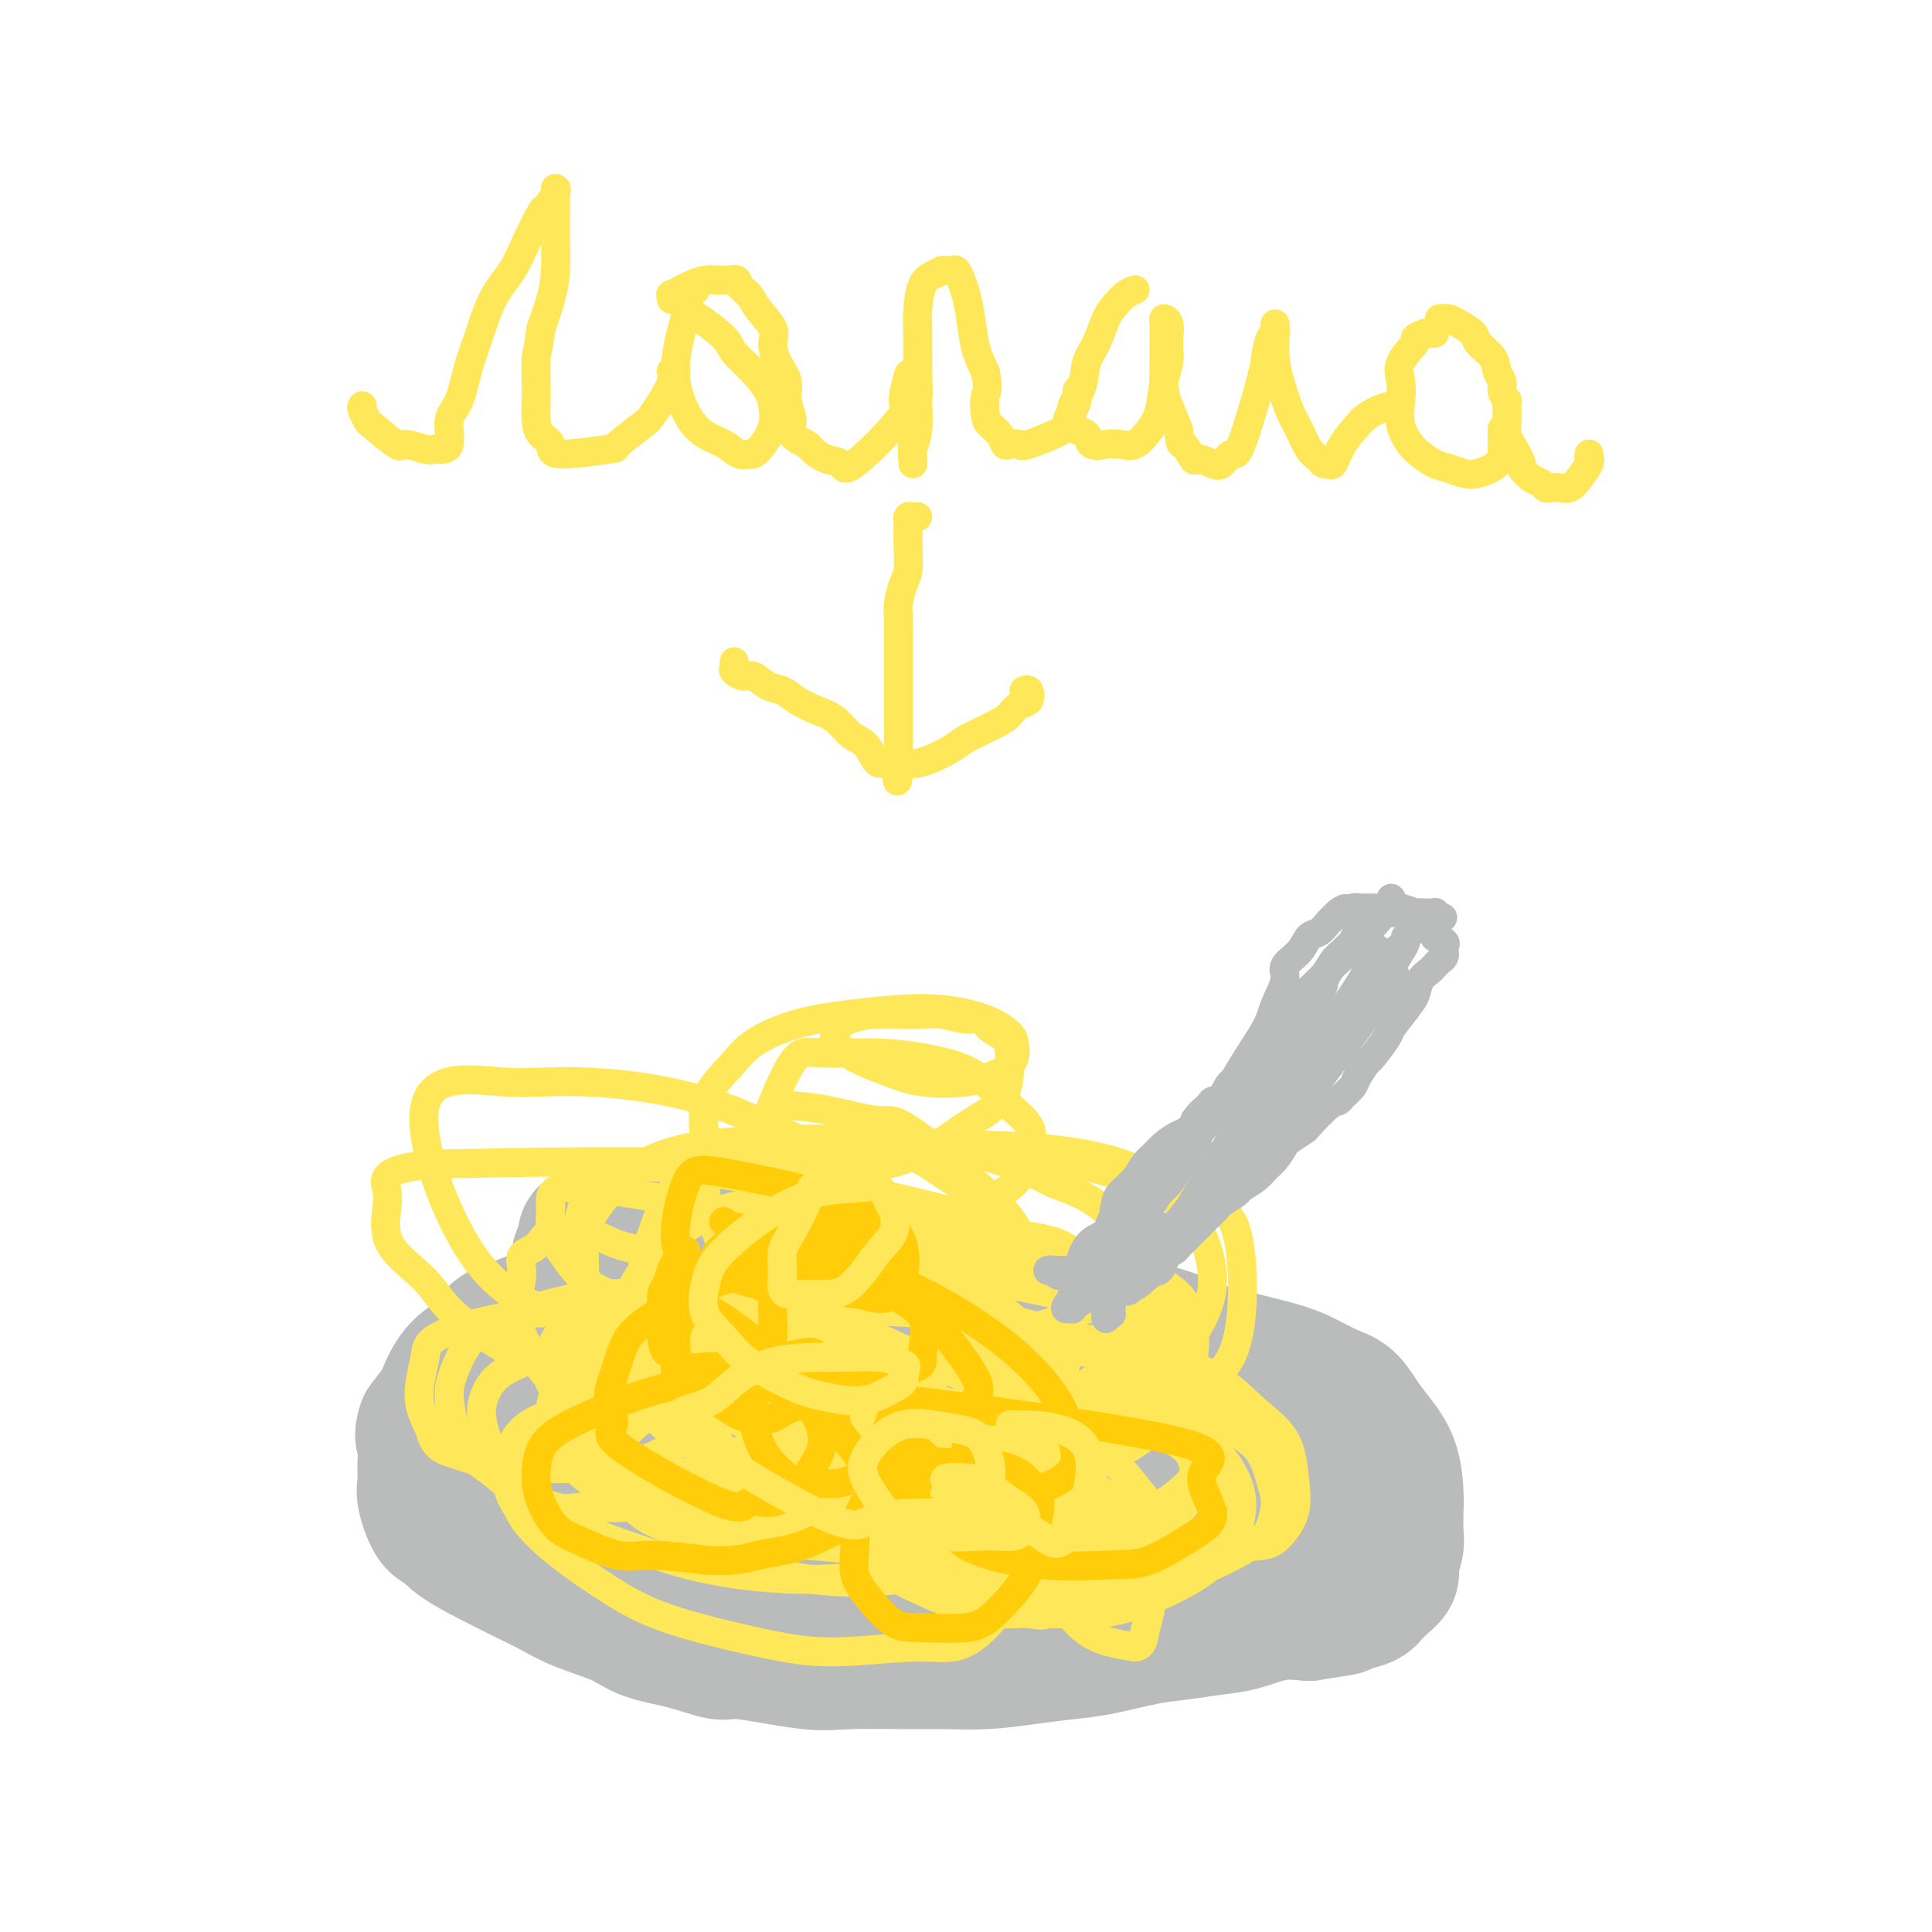 <svg viewBox='0 0 400 400' version='1.1' xmlns='http://www.w3.org/2000/svg' xmlns:xlink='http://www.w3.org/1999/xlink'><g fill='none' stroke='#BABBBB' stroke-width='28' stroke-linecap='round' stroke-linejoin='round'><path d='M206,272c-0.391,-0.087 -0.782,-0.174 -1,0c-0.218,0.174 -0.262,0.608 -1,0c-0.738,-0.608 -2.170,-2.257 -3,-3c-0.830,-0.743 -1.058,-0.581 -2,-1c-0.942,-0.419 -2.597,-1.419 -4,-2c-1.403,-0.581 -2.552,-0.744 -3,-1c-0.448,-0.256 -0.195,-0.604 -1,-1c-0.805,-0.396 -2.670,-0.838 -4,-1c-1.330,-0.162 -2.127,-0.044 -3,0c-0.873,0.044 -1.822,0.015 -3,0c-1.178,-0.015 -2.585,-0.016 -4,0c-1.415,0.016 -2.839,0.049 -5,0c-2.161,-0.049 -5.058,-0.182 -7,0c-1.942,0.182 -2.928,0.678 -5,1c-2.072,0.322 -5.231,0.471 -8,1c-2.769,0.529 -5.147,1.438 -8,2c-2.853,0.562 -6.180,0.777 -9,1c-2.820,0.223 -5.133,0.456 -7,1c-1.867,0.544 -3.290,1.401 -5,2c-1.710,0.599 -3.708,0.939 -5,1c-1.292,0.061 -1.878,-0.159 -3,0c-1.122,0.159 -2.779,0.697 -4,1c-1.221,0.303 -2.007,0.370 -3,1c-0.993,0.630 -2.195,1.823 -3,2c-0.805,0.177 -1.214,-0.660 -2,0c-0.786,0.660 -1.949,2.819 -3,4c-1.051,1.181 -1.989,1.386 -3,2c-1.011,0.614 -2.096,1.639 -3,3c-0.904,1.361 -1.628,3.059 -2,4c-0.372,0.941 -0.392,1.126 -1,2c-0.608,0.874 -1.804,2.437 -3,4'/><path d='M88,295c-0.926,2.268 -0.242,2.938 0,4c0.242,1.062 0.043,2.517 0,4c-0.043,1.483 0.069,2.993 0,4c-0.069,1.007 -0.319,1.512 0,3c0.319,1.488 1.208,3.960 2,5c0.792,1.040 1.487,0.648 2,1c0.513,0.352 0.843,1.448 3,3c2.157,1.552 6.141,3.559 9,5c2.859,1.441 4.593,2.315 6,3c1.407,0.685 2.488,1.180 4,2c1.512,0.820 3.455,1.965 6,3c2.545,1.035 5.691,1.960 8,3c2.309,1.040 3.782,2.195 6,3c2.218,0.805 5.181,1.259 8,2c2.819,0.741 5.494,1.768 7,2c1.506,0.232 1.842,-0.330 5,0c3.158,0.330 9.138,1.553 13,2c3.862,0.447 5.604,0.117 9,0c3.396,-0.117 8.444,-0.020 12,0c3.556,0.020 5.619,-0.035 8,0c2.381,0.035 5.079,0.160 8,0c2.921,-0.160 6.064,-0.606 9,-1c2.936,-0.394 5.666,-0.736 8,-1c2.334,-0.264 4.271,-0.451 7,-1c2.729,-0.549 6.251,-1.461 9,-2c2.749,-0.539 4.726,-0.705 7,-1c2.274,-0.295 4.847,-0.718 7,-1c2.153,-0.282 3.887,-0.422 6,-1c2.113,-0.578 4.604,-1.594 7,-2c2.396,-0.406 4.698,-0.203 7,0'/><path d='M271,334c11.301,-1.727 6.053,-1.043 5,-1c-1.053,0.043 2.090,-0.555 4,-1c1.910,-0.445 2.588,-0.736 3,-1c0.412,-0.264 0.559,-0.500 1,-1c0.441,-0.500 1.176,-1.262 2,-2c0.824,-0.738 1.737,-1.450 2,-2c0.263,-0.550 -0.125,-0.938 0,-2c0.125,-1.062 0.764,-2.797 1,-4c0.236,-1.203 0.068,-1.876 0,-3c-0.068,-1.124 -0.038,-2.701 0,-4c0.038,-1.299 0.082,-2.320 0,-4c-0.082,-1.680 -0.291,-4.021 -1,-6c-0.709,-1.979 -1.917,-3.598 -3,-5c-1.083,-1.402 -2.040,-2.588 -3,-4c-0.960,-1.412 -1.924,-3.050 -3,-4c-1.076,-0.950 -2.263,-1.212 -4,-2c-1.737,-0.788 -4.024,-2.102 -6,-3c-1.976,-0.898 -3.641,-1.381 -6,-2c-2.359,-0.619 -5.413,-1.376 -8,-2c-2.587,-0.624 -4.708,-1.117 -7,-2c-2.292,-0.883 -4.757,-2.155 -8,-3c-3.243,-0.845 -7.265,-1.262 -11,-2c-3.735,-0.738 -7.185,-1.797 -12,-3c-4.815,-1.203 -10.996,-2.549 -16,-4c-5.004,-1.451 -8.831,-3.005 -13,-4c-4.169,-0.995 -8.680,-1.429 -13,-2c-4.320,-0.571 -8.450,-1.277 -12,-2c-3.550,-0.723 -6.518,-1.462 -10,-2c-3.482,-0.538 -7.476,-0.876 -11,-1c-3.524,-0.124 -6.578,-0.036 -9,0c-2.422,0.036 -4.211,0.018 -6,0'/><path d='M127,256c-9.950,-0.954 -4.326,0.160 -3,1c1.326,0.840 -1.646,1.406 -3,2c-1.354,0.594 -1.089,1.215 -1,2c0.089,0.785 0.003,1.732 0,3c-0.003,1.268 0.078,2.855 0,4c-0.078,1.145 -0.315,1.847 0,3c0.315,1.153 1.182,2.757 2,4c0.818,1.243 1.586,2.126 3,3c1.414,0.874 3.474,1.741 6,3c2.526,1.259 5.518,2.911 9,4c3.482,1.089 7.454,1.614 10,2c2.546,0.386 3.667,0.633 6,1c2.333,0.367 5.878,0.856 9,1c3.122,0.144 5.821,-0.055 7,0c1.179,0.055 0.839,0.364 1,0c0.161,-0.364 0.824,-1.402 0,-2c-0.824,-0.598 -3.134,-0.755 -5,-1c-1.866,-0.245 -3.289,-0.579 -8,-1c-4.711,-0.421 -12.709,-0.931 -19,-1c-6.291,-0.069 -10.876,0.303 -16,1c-5.124,0.697 -10.786,1.718 -16,3c-5.214,1.282 -9.980,2.824 -13,4c-3.020,1.176 -4.293,1.985 -5,3c-0.707,1.015 -0.847,2.236 0,3c0.847,0.764 2.683,1.071 5,2c2.317,0.929 5.115,2.481 10,3c4.885,0.519 11.856,0.005 19,0c7.144,-0.005 14.462,0.499 22,0c7.538,-0.499 15.297,-2.000 22,-3c6.703,-1.000 12.352,-1.500 18,-2'/><path d='M187,298c7.709,-1.403 6.982,-2.412 7,-3c0.018,-0.588 0.779,-0.755 0,-1c-0.779,-0.245 -3.100,-0.570 -5,-1c-1.900,-0.430 -3.379,-0.967 -10,-1c-6.621,-0.033 -18.383,0.438 -27,1c-8.617,0.562 -14.088,1.214 -22,3c-7.912,1.786 -18.265,4.705 -23,7c-4.735,2.295 -3.854,3.966 -4,5c-0.146,1.034 -1.320,1.432 0,3c1.320,1.568 5.134,4.307 11,6c5.866,1.693 13.783,2.342 23,3c9.217,0.658 19.735,1.325 33,0c13.265,-1.325 29.279,-4.644 38,-7c8.721,-2.356 10.149,-3.750 12,-5c1.851,-1.250 4.125,-2.356 5,-4c0.875,-1.644 0.350,-3.826 -1,-5c-1.350,-1.174 -3.525,-1.340 -6,-2c-2.475,-0.660 -5.250,-1.814 -12,-2c-6.750,-0.186 -17.474,0.597 -25,2c-7.526,1.403 -11.854,3.426 -15,5c-3.146,1.574 -5.110,2.698 -6,4c-0.890,1.302 -0.704,2.781 -1,4c-0.296,1.219 -1.072,2.179 1,4c2.072,1.821 6.992,4.505 13,6c6.008,1.495 13.104,1.801 20,2c6.896,0.199 13.591,0.290 20,0c6.409,-0.290 12.533,-0.963 18,-2c5.467,-1.037 10.276,-2.439 13,-4c2.724,-1.561 3.362,-3.280 4,-5'/><path d='M248,311c-1.177,-3.364 -6.119,-9.273 -16,-13c-9.881,-3.727 -24.700,-5.271 -32,-6c-7.300,-0.729 -7.082,-0.644 -13,0c-5.918,0.644 -17.973,1.846 -23,3c-5.027,1.154 -3.027,2.261 -2,4c1.027,1.739 1.080,4.110 2,6c0.920,1.890 2.706,3.300 7,6c4.294,2.700 11.096,6.692 22,9c10.904,2.308 25.911,2.933 33,3c7.089,0.067 6.261,-0.423 7,-1c0.739,-0.577 3.045,-1.241 4,-2c0.955,-0.759 0.557,-1.612 0,-3c-0.557,-1.388 -1.274,-3.311 -3,-5c-1.726,-1.689 -4.460,-3.145 -6,-4c-1.540,-0.855 -1.884,-1.109 -3,-2c-1.116,-0.891 -3.003,-2.419 -4,-3c-0.997,-0.581 -1.104,-0.216 -1,0c0.104,0.216 0.418,0.282 2,1c1.582,0.718 4.431,2.088 9,4c4.569,1.912 10.859,4.367 16,6c5.141,1.633 9.132,2.445 14,3c4.868,0.555 10.614,0.854 14,1c3.386,0.146 4.411,0.137 5,0c0.589,-0.137 0.741,-0.404 0,-2c-0.741,-1.596 -2.374,-4.521 -5,-7c-2.626,-2.479 -6.246,-4.514 -9,-6c-2.754,-1.486 -4.644,-2.425 -6,-3c-1.356,-0.575 -2.178,-0.788 -3,-1'/><path d='M257,299c-2.731,-1.768 -0.559,-1.187 0,-1c0.559,0.187 -0.496,-0.021 -1,0c-0.504,0.021 -0.456,0.270 -1,0c-0.544,-0.270 -1.680,-1.059 -3,-2c-1.320,-0.941 -2.823,-2.034 -5,-3c-2.177,-0.966 -5.029,-1.805 -7,-3c-1.971,-1.195 -3.061,-2.745 -6,-4c-2.939,-1.255 -7.728,-2.216 -11,-3c-3.272,-0.784 -5.027,-1.391 -8,-2c-2.973,-0.609 -7.164,-1.221 -11,-2c-3.836,-0.779 -7.317,-1.725 -11,-2c-3.683,-0.275 -7.567,0.122 -11,0c-3.433,-0.122 -6.414,-0.764 -9,-1c-2.586,-0.236 -4.776,-0.067 -7,0c-2.224,0.067 -4.483,0.033 -6,0c-1.517,-0.033 -2.293,-0.065 -3,0c-0.707,0.065 -1.346,0.228 -2,0c-0.654,-0.228 -1.322,-0.846 -2,-1c-0.678,-0.154 -1.367,0.158 -2,0c-0.633,-0.158 -1.211,-0.785 -2,-1c-0.789,-0.215 -1.789,-0.020 -3,0c-1.211,0.020 -2.632,-0.137 -4,0c-1.368,0.137 -2.684,0.569 -4,1'/><path d='M138,275c-12.566,-0.702 -5.481,0.544 -4,1c1.481,0.456 -2.641,0.121 -5,0c-2.359,-0.121 -2.953,-0.030 -4,0c-1.047,0.030 -2.546,-0.003 -4,0c-1.454,0.003 -2.862,0.042 -4,0c-1.138,-0.042 -2.008,-0.166 -3,0c-0.992,0.166 -2.108,0.623 -3,1c-0.892,0.377 -1.559,0.673 -2,1c-0.441,0.327 -0.654,0.684 -1,1c-0.346,0.316 -0.825,0.591 -1,1c-0.175,0.409 -0.046,0.952 0,2c0.046,1.048 0.008,2.601 0,4c-0.008,1.399 0.015,2.646 0,4c-0.015,1.354 -0.067,2.817 0,4c0.067,1.183 0.253,2.088 1,3c0.747,0.912 2.054,1.831 3,3c0.946,1.169 1.529,2.586 2,3c0.471,0.414 0.829,-0.176 2,0c1.171,0.176 3.153,1.119 5,2c1.847,0.881 3.557,1.700 6,2c2.443,0.300 5.619,0.080 9,0c3.381,-0.080 6.968,-0.022 10,0c3.032,0.022 5.509,0.006 8,0c2.491,-0.006 4.998,-0.002 6,0c1.002,0.002 0.501,0.001 0,0'/></g>
<g fill='none' stroke='#FEE859' stroke-width='6' stroke-linecap='round' stroke-linejoin='round'><path d='M174,282c-0.969,-0.009 -1.938,-0.017 -3,0c-1.062,0.017 -2.217,0.060 -3,0c-0.783,-0.060 -1.194,-0.223 -2,0c-0.806,0.223 -2.005,0.832 -3,1c-0.995,0.168 -1.784,-0.104 -3,0c-1.216,0.104 -2.860,0.584 -4,1c-1.140,0.416 -1.777,0.767 -3,1c-1.223,0.233 -3.032,0.348 -5,1c-1.968,0.652 -4.095,1.840 -6,3c-1.905,1.160 -3.590,2.292 -5,3c-1.410,0.708 -2.547,0.994 -4,2c-1.453,1.006 -3.223,2.733 -4,4c-0.777,1.267 -0.562,2.073 -1,3c-0.438,0.927 -1.528,1.976 -2,3c-0.472,1.024 -0.326,2.022 0,3c0.326,0.978 0.833,1.935 2,3c1.167,1.065 2.993,2.236 4,3c1.007,0.764 1.195,1.119 3,2c1.805,0.881 5.228,2.288 7,3c1.772,0.712 1.892,0.731 3,1c1.108,0.269 3.205,0.790 6,1c2.795,0.210 6.288,0.109 9,0c2.712,-0.109 4.645,-0.225 8,0c3.355,0.225 8.134,0.792 12,1c3.866,0.208 6.819,0.056 11,0c4.181,-0.056 9.589,-0.018 14,0c4.411,0.018 7.826,0.016 12,0c4.174,-0.016 9.109,-0.045 12,0c2.891,0.045 3.740,0.166 5,0c1.260,-0.166 2.931,-0.619 4,-1c1.069,-0.381 1.534,-0.691 2,-1'/><path d='M240,319c13.814,-0.468 3.851,-1.137 0,-2c-3.851,-0.863 -1.588,-1.919 -1,-3c0.588,-1.081 -0.499,-2.187 -2,-4c-1.501,-1.813 -3.414,-4.335 -5,-6c-1.586,-1.665 -2.843,-2.474 -5,-4c-2.157,-1.526 -5.214,-3.770 -7,-5c-1.786,-1.230 -2.299,-1.448 -10,-5c-7.701,-3.552 -22.588,-10.439 -28,-13c-5.412,-2.561 -1.347,-0.795 -3,-1c-1.653,-0.205 -9.024,-2.382 -14,-4c-4.976,-1.618 -7.555,-2.677 -10,-3c-2.445,-0.323 -4.754,0.091 -7,0c-2.246,-0.091 -4.428,-0.685 -6,-1c-1.572,-0.315 -2.532,-0.349 -4,0c-1.468,0.349 -3.443,1.083 -5,2c-1.557,0.917 -2.698,2.017 -4,3c-1.302,0.983 -2.767,1.848 -4,3c-1.233,1.152 -2.235,2.589 -3,4c-0.765,1.411 -1.292,2.794 -2,4c-0.708,1.206 -1.596,2.235 -2,4c-0.404,1.765 -0.322,4.267 0,6c0.322,1.733 0.885,2.699 2,4c1.115,1.301 2.783,2.939 5,4c2.217,1.061 4.983,1.547 8,2c3.017,0.453 6.286,0.873 10,1c3.714,0.127 7.874,-0.038 11,0c3.126,0.038 5.219,0.278 9,0c3.781,-0.278 9.249,-1.075 13,-2c3.751,-0.925 5.786,-1.979 8,-3c2.214,-1.021 4.607,-2.011 7,-3'/><path d='M191,297c4.772,-1.823 2.703,-2.381 2,-3c-0.703,-0.619 -0.039,-1.300 0,-2c0.039,-0.700 -0.547,-1.420 -2,-2c-1.453,-0.580 -3.773,-1.020 -6,-2c-2.227,-0.980 -4.362,-2.502 -8,-3c-3.638,-0.498 -8.778,0.026 -13,0c-4.222,-0.026 -7.524,-0.603 -14,0c-6.476,0.603 -16.124,2.384 -22,4c-5.876,1.616 -7.980,3.065 -9,4c-1.020,0.935 -0.956,1.354 -1,2c-0.044,0.646 -0.198,1.518 1,3c1.198,1.482 3.746,3.575 6,5c2.254,1.425 4.215,2.182 9,3c4.785,0.818 12.396,1.698 18,2c5.604,0.302 9.203,0.027 14,0c4.797,-0.027 10.792,0.196 15,0c4.208,-0.196 6.629,-0.811 8,-1c1.371,-0.189 1.691,0.047 2,0c0.309,-0.047 0.609,-0.376 -1,-1c-1.609,-0.624 -5.125,-1.544 -8,-2c-2.875,-0.456 -5.110,-0.448 -9,0c-3.890,0.448 -9.435,1.335 -13,2c-3.565,0.665 -5.150,1.109 -6,2c-0.850,0.891 -0.965,2.228 -1,3c-0.035,0.772 0.010,0.979 2,2c1.990,1.021 5.926,2.856 9,4c3.074,1.144 5.288,1.595 9,2c3.712,0.405 8.922,0.763 13,1c4.078,0.237 7.022,0.353 9,0c1.978,-0.353 2.989,-1.177 4,-2'/><path d='M199,318c5.626,-0.008 2.191,-0.527 1,-1c-1.191,-0.473 -0.138,-0.899 -2,-2c-1.862,-1.101 -6.639,-2.877 -10,-4c-3.361,-1.123 -5.305,-1.593 -11,-2c-5.695,-0.407 -15.142,-0.752 -21,-1c-5.858,-0.248 -8.129,-0.400 -10,0c-1.871,0.400 -3.343,1.351 -4,2c-0.657,0.649 -0.498,0.997 0,2c0.498,1.003 1.334,2.663 4,4c2.666,1.337 7.162,2.352 12,3c4.838,0.648 10.017,0.929 15,1c4.983,0.071 9.770,-0.069 15,0c5.230,0.069 10.902,0.346 16,0c5.098,-0.346 9.620,-1.315 12,-2c2.380,-0.685 2.616,-1.087 3,-2c0.384,-0.913 0.915,-2.337 0,-4c-0.915,-1.663 -3.278,-3.563 -5,-5c-1.722,-1.437 -2.805,-2.410 -6,-4c-3.195,-1.590 -8.502,-3.799 -12,-5c-3.498,-1.201 -5.186,-1.396 -8,-2c-2.814,-0.604 -6.753,-1.618 -11,-2c-4.247,-0.382 -8.802,-0.133 -11,0c-2.198,0.133 -2.038,0.149 -3,0c-0.962,-0.149 -3.047,-0.462 -4,0c-0.953,0.462 -0.775,1.699 -1,3c-0.225,1.301 -0.853,2.666 0,5c0.853,2.334 3.187,5.636 5,8c1.813,2.364 3.103,3.790 7,6c3.897,2.210 10.399,5.203 16,7c5.601,1.797 10.300,2.399 15,3'/><path d='M201,326c8.741,2.180 15.094,2.631 20,3c4.906,0.369 8.363,0.656 13,0c4.637,-0.656 10.452,-2.254 15,-4c4.548,-1.746 7.829,-3.640 10,-5c2.171,-1.360 3.232,-2.185 4,-4c0.768,-1.815 1.243,-4.620 1,-7c-0.243,-2.380 -1.205,-4.337 -2,-6c-0.795,-1.663 -1.422,-3.034 -4,-5c-2.578,-1.966 -7.105,-4.526 -12,-6c-4.895,-1.474 -10.157,-1.861 -14,-2c-3.843,-0.139 -6.267,-0.031 -10,0c-3.733,0.031 -8.775,-0.015 -12,0c-3.225,0.015 -4.633,0.093 -7,1c-2.367,0.907 -5.691,2.644 -8,4c-2.309,1.356 -3.601,2.330 -4,4c-0.399,1.670 0.095,4.034 0,6c-0.095,1.966 -0.780,3.532 0,5c0.780,1.468 3.025,2.837 6,4c2.975,1.163 6.681,2.121 9,3c2.319,0.879 3.252,1.679 7,2c3.748,0.321 10.311,0.163 15,-1c4.689,-1.163 7.502,-3.330 10,-5c2.498,-1.670 4.679,-2.844 7,-5c2.321,-2.156 4.782,-5.296 6,-8c1.218,-2.704 1.192,-4.972 1,-7c-0.192,-2.028 -0.552,-3.817 -2,-6c-1.448,-2.183 -3.986,-4.760 -7,-7c-3.014,-2.240 -6.504,-4.141 -10,-6c-3.496,-1.859 -6.999,-3.674 -11,-5c-4.001,-1.326 -8.501,-2.163 -13,-3'/><path d='M209,266c-8.044,-2.861 -11.155,-3.015 -16,-3c-4.845,0.015 -11.425,0.198 -17,0c-5.575,-0.198 -10.144,-0.778 -16,0c-5.856,0.778 -12.997,2.915 -18,5c-5.003,2.085 -7.867,4.120 -11,6c-3.133,1.880 -6.535,3.606 -9,5c-2.465,1.394 -3.995,2.454 -5,4c-1.005,1.546 -1.486,3.576 -2,5c-0.514,1.424 -1.060,2.242 -1,4c0.060,1.758 0.727,4.456 1,6c0.273,1.544 0.151,1.934 1,3c0.849,1.066 2.670,2.808 4,4c1.330,1.192 2.168,1.833 4,3c1.832,1.167 4.657,2.862 8,4c3.343,1.138 7.204,1.721 11,2c3.796,0.279 7.527,0.253 13,0c5.473,-0.253 12.690,-0.734 18,-2c5.310,-1.266 8.714,-3.317 12,-5c3.286,-1.683 6.453,-2.999 8,-5c1.547,-2.001 1.472,-4.686 1,-7c-0.472,-2.314 -1.342,-4.256 -3,-6c-1.658,-1.744 -4.104,-3.288 -8,-5c-3.896,-1.712 -9.242,-3.590 -16,-5c-6.758,-1.410 -14.928,-2.352 -22,-3c-7.072,-0.648 -13.045,-1.001 -19,0c-5.955,1.001 -11.891,3.357 -16,5c-4.109,1.643 -6.391,2.573 -8,4c-1.609,1.427 -2.545,3.352 -3,5c-0.455,1.648 -0.430,3.021 0,5c0.430,1.979 1.266,4.566 3,7c1.734,2.434 4.367,4.717 7,7'/><path d='M110,309c2.718,2.420 6.014,4.970 10,7c3.986,2.030 8.662,3.540 13,5c4.338,1.460 8.336,2.871 14,4c5.664,1.129 12.992,1.976 20,2c7.008,0.024 13.696,-0.776 19,-2c5.304,-1.224 9.226,-2.871 14,-5c4.774,-2.129 10.401,-4.738 14,-8c3.599,-3.262 5.170,-7.175 7,-10c1.830,-2.825 3.918,-4.560 2,-10c-1.918,-5.440 -7.841,-14.585 -13,-19c-5.159,-4.415 -9.552,-4.100 -13,-5c-3.448,-0.900 -5.950,-3.017 -11,-4c-5.050,-0.983 -12.649,-0.834 -18,-1c-5.351,-0.166 -8.454,-0.646 -13,0c-4.546,0.646 -10.536,2.418 -15,4c-4.464,1.582 -7.402,2.974 -10,5c-2.598,2.026 -4.857,4.688 -6,7c-1.143,2.312 -1.169,4.275 -1,7c0.169,2.725 0.532,6.212 1,9c0.468,2.788 1.039,4.878 3,7c1.961,2.122 5.312,4.275 8,6c2.688,1.725 4.713,3.021 8,4c3.287,0.979 7.837,1.640 12,2c4.163,0.360 7.940,0.419 13,0c5.060,-0.419 11.402,-1.317 17,-3c5.598,-1.683 10.450,-4.150 16,-8c5.550,-3.850 11.797,-9.084 15,-12c3.203,-2.916 3.362,-3.516 4,-6c0.638,-2.484 1.754,-6.853 2,-10c0.246,-3.147 -0.377,-5.074 -1,-7'/><path d='M221,268c-0.522,-3.496 -2.328,-3.735 -5,-5c-2.672,-1.265 -6.210,-3.558 -9,-5c-2.790,-1.442 -4.833,-2.035 -7,-3c-2.167,-0.965 -4.460,-2.301 -7,-3c-2.540,-0.699 -5.329,-0.762 -9,-1c-3.671,-0.238 -8.225,-0.651 -11,0c-2.775,0.651 -3.770,2.367 -6,4c-2.230,1.633 -5.696,3.182 -8,5c-2.304,1.818 -3.446,3.904 -5,6c-1.554,2.096 -3.521,4.200 -5,6c-1.479,1.800 -2.469,3.294 -3,5c-0.531,1.706 -0.602,3.622 -1,6c-0.398,2.378 -1.122,5.218 -1,7c0.122,1.782 1.091,2.507 2,4c0.909,1.493 1.758,3.755 4,6c2.242,2.245 5.877,4.473 9,6c3.123,1.527 5.734,2.354 11,3c5.266,0.646 13.186,1.112 19,2c5.814,0.888 9.522,2.199 18,0c8.478,-2.199 21.725,-7.909 28,-12c6.275,-4.091 5.576,-6.564 6,-9c0.424,-2.436 1.970,-4.835 1,-8c-0.970,-3.165 -4.455,-7.098 -7,-10c-2.545,-2.902 -4.149,-4.775 -9,-8c-4.851,-3.225 -12.950,-7.803 -22,-11c-9.050,-3.197 -19.052,-5.015 -27,-7c-7.948,-1.985 -13.842,-4.139 -28,-5c-14.158,-0.861 -36.579,-0.431 -59,0'/><path d='M90,241c-11.402,0.919 -10.408,3.215 -10,5c0.408,1.785 0.228,3.058 0,5c-0.228,1.942 -0.506,4.554 1,7c1.506,2.446 4.795,4.726 7,7c2.205,2.274 3.325,4.544 6,7c2.675,2.456 6.904,5.100 10,7c3.096,1.900 5.058,3.056 15,6c9.942,2.944 27.863,7.677 39,9c11.137,1.323 15.490,-0.762 19,-2c3.510,-1.238 6.177,-1.628 9,-3c2.823,-1.372 5.803,-3.725 8,-6c2.197,-2.275 3.611,-4.471 4,-7c0.389,-2.529 -0.247,-5.391 -1,-8c-0.753,-2.609 -1.622,-4.965 -5,-8c-3.378,-3.035 -9.265,-6.749 -13,-9c-3.735,-2.251 -5.318,-3.038 -9,-4c-3.682,-0.962 -9.464,-2.099 -15,-3c-5.536,-0.901 -10.828,-1.565 -15,-2c-4.172,-0.435 -7.224,-0.640 -10,0c-2.776,0.640 -5.274,2.126 -7,4c-1.726,1.874 -2.679,4.136 -3,6c-0.321,1.864 -0.012,3.328 0,6c0.012,2.672 -0.275,6.551 1,10c1.275,3.449 4.111,6.469 6,9c1.889,2.531 2.832,4.573 6,7c3.168,2.427 8.560,5.238 13,7c4.440,1.762 7.926,2.474 12,3c4.074,0.526 8.735,0.864 14,0c5.265,-0.864 11.132,-2.932 17,-5'/><path d='M189,289c5.828,-3.956 11.899,-11.346 15,-17c3.101,-5.654 3.234,-9.571 3,-13c-0.234,-3.429 -0.834,-6.369 -3,-9c-2.166,-2.631 -5.898,-4.952 -9,-7c-3.102,-2.048 -5.574,-3.823 -9,-5c-3.426,-1.177 -7.807,-1.757 -12,-2c-4.193,-0.243 -8.199,-0.150 -13,0c-4.801,0.150 -10.397,0.358 -15,1c-4.603,0.642 -8.215,1.720 -11,3c-2.785,1.280 -4.745,2.764 -7,5c-2.255,2.236 -4.807,5.225 -6,8c-1.193,2.775 -1.028,5.336 -1,8c0.028,2.664 -0.082,5.433 1,9c1.082,3.567 3.357,7.934 6,11c2.643,3.066 5.656,4.830 10,7c4.344,2.170 10.021,4.745 17,7c6.979,2.255 15.259,4.189 24,5c8.741,0.811 17.941,0.501 26,-1c8.059,-1.501 14.977,-4.191 21,-7c6.023,-2.809 11.152,-5.738 15,-9c3.848,-3.262 6.415,-6.858 8,-10c1.585,-3.142 2.190,-5.830 2,-9c-0.190,-3.170 -1.174,-6.822 -3,-10c-1.826,-3.178 -4.496,-5.882 -9,-8c-4.504,-2.118 -10.844,-3.650 -16,-5c-5.156,-1.350 -9.127,-2.519 -14,-3c-4.873,-0.481 -10.646,-0.273 -15,0c-4.354,0.273 -7.288,0.612 -11,1c-3.712,0.388 -8.204,0.825 -12,5c-3.796,4.175 -6.898,12.087 -10,20'/><path d='M161,264c-1.139,5.386 1.015,8.850 3,12c1.985,3.150 3.802,5.988 7,9c3.198,3.012 7.779,6.200 12,8c4.221,1.800 8.084,2.211 13,3c4.916,0.789 10.884,1.954 17,2c6.116,0.046 12.378,-1.029 18,-3c5.622,-1.971 10.603,-4.838 15,-7c4.397,-2.162 8.211,-3.619 10,-10c1.789,-6.381 1.552,-17.685 0,-23c-1.552,-5.315 -4.418,-4.640 -8,-6c-3.582,-1.360 -7.878,-4.756 -13,-7c-5.122,-2.244 -11.070,-3.338 -17,-4c-5.930,-0.662 -11.841,-0.894 -18,-1c-6.159,-0.106 -12.565,-0.088 -17,1c-4.435,1.088 -6.900,3.244 -9,5c-2.100,1.756 -3.834,3.112 -5,5c-1.166,1.888 -1.763,4.307 -2,7c-0.237,2.693 -0.115,5.660 0,8c0.115,2.340 0.224,4.052 2,7c1.776,2.948 5.220,7.130 8,10c2.780,2.870 4.897,4.428 8,6c3.103,1.572 7.194,3.159 10,4c2.806,0.841 4.327,0.936 8,1c3.673,0.064 9.497,0.097 14,-1c4.503,-1.097 7.686,-3.325 10,-5c2.314,-1.675 3.761,-2.797 5,-6c1.239,-3.203 2.270,-8.487 3,-12c0.730,-3.513 1.158,-5.253 0,-8c-1.158,-2.747 -3.902,-6.499 -7,-9c-3.098,-2.501 -6.549,-3.750 -10,-5'/><path d='M218,245c-7.265,-3.920 -16.929,-6.720 -23,-8c-6.071,-1.280 -8.550,-1.039 -13,-1c-4.450,0.039 -10.872,-0.124 -16,0c-5.128,0.124 -8.962,0.535 -13,2c-4.038,1.465 -8.280,3.985 -11,6c-2.720,2.015 -3.920,3.526 -5,6c-1.080,2.474 -2.042,5.912 -3,8c-0.958,2.088 -1.913,2.827 1,8c2.913,5.173 9.693,14.781 16,19c6.307,4.219 12.141,3.049 17,3c4.859,-0.049 8.741,1.024 14,0c5.259,-1.024 11.893,-4.146 16,-7c4.107,-2.854 5.686,-5.439 7,-9c1.314,-3.561 2.363,-8.099 4,-11c1.637,-2.901 3.863,-4.164 0,-9c-3.863,-4.836 -13.816,-13.245 -19,-17c-5.184,-3.755 -5.599,-2.858 -8,-3c-2.401,-0.142 -6.786,-1.324 -10,-2c-3.214,-0.676 -5.255,-0.846 -7,-1c-1.745,-0.154 -3.195,-0.293 -4,0c-0.805,0.293 -0.967,1.017 -1,2c-0.033,0.983 0.063,2.224 0,4c-0.063,1.776 -0.286,4.086 1,6c1.286,1.914 4.079,3.433 7,5c2.921,1.567 5.968,3.183 9,4c3.032,0.817 6.047,0.835 9,1c2.953,0.165 5.844,0.476 9,0c3.156,-0.476 6.578,-1.738 10,-3'/><path d='M205,248c6.083,-2.042 7.292,-6.147 8,-9c0.708,-2.853 0.916,-4.453 0,-6c-0.916,-1.547 -2.954,-3.041 -5,-5c-2.046,-1.959 -4.099,-4.385 -7,-6c-2.901,-1.615 -6.649,-2.421 -10,-3c-3.351,-0.579 -6.305,-0.933 -10,-1c-3.695,-0.067 -8.130,0.153 -11,0c-2.870,-0.153 -4.175,-0.680 -6,2c-1.825,2.680 -4.172,8.567 -5,11c-0.828,2.433 -0.138,1.412 1,2c1.138,0.588 2.723,2.787 4,4c1.277,1.213 2.246,1.442 4,2c1.754,0.558 4.295,1.446 7,2c2.705,0.554 5.576,0.774 9,0c3.424,-0.774 7.401,-2.542 10,-4c2.599,-1.458 3.820,-2.607 6,-4c2.180,-1.393 5.321,-3.030 7,-5c1.679,-1.970 1.898,-4.273 2,-6c0.102,-1.727 0.087,-2.878 0,-4c-0.087,-1.122 -0.246,-2.213 -1,-3c-0.754,-0.787 -2.104,-1.269 -3,-2c-0.896,-0.731 -1.337,-1.712 -2,-2c-0.663,-0.288 -1.547,0.119 -3,0c-1.453,-0.119 -3.473,-0.762 -5,-1c-1.527,-0.238 -2.560,-0.072 -4,0c-1.440,0.072 -3.286,0.050 -5,0c-1.714,-0.050 -3.294,-0.127 -5,0c-1.706,0.127 -3.536,0.457 -5,1c-1.464,0.543 -2.561,1.298 -3,2c-0.439,0.702 -0.219,1.351 0,2'/><path d='M173,215c-0.615,0.704 -0.652,0.463 0,1c0.652,0.537 1.994,1.851 4,3c2.006,1.149 4.674,2.131 7,3c2.326,0.869 4.308,1.624 7,2c2.692,0.376 6.094,0.373 9,0c2.906,-0.373 5.317,-1.114 7,-2c1.683,-0.886 2.638,-1.915 3,-3c0.362,-1.085 0.131,-2.225 0,-3c-0.131,-0.775 -0.161,-1.186 -1,-2c-0.839,-0.814 -2.485,-2.032 -5,-3c-2.515,-0.968 -5.898,-1.688 -9,-2c-3.102,-0.312 -5.923,-0.217 -9,0c-3.077,0.217 -6.409,0.557 -10,1c-3.591,0.443 -7.441,0.989 -11,2c-3.559,1.011 -6.826,2.485 -9,4c-2.174,1.515 -3.255,3.070 -5,5c-1.745,1.930 -4.153,4.234 -5,7c-0.847,2.766 -0.132,5.993 0,9c0.132,3.007 -0.319,5.793 0,9c0.319,3.207 1.407,6.834 3,11c1.593,4.166 3.690,8.870 6,13c2.310,4.130 4.832,7.684 7,10c2.168,2.316 3.981,3.393 7,7c3.019,3.607 7.243,9.743 13,5c5.757,-4.743 13.048,-20.364 14,-29c0.952,-8.636 -4.436,-10.287 -9,-13c-4.564,-2.713 -8.304,-6.490 -14,-10c-5.696,-3.510 -13.348,-6.755 -21,-10'/><path d='M152,230c-11.691,-4.494 -23.418,-5.729 -31,-6c-7.582,-0.271 -11.018,0.423 -17,0c-5.982,-0.423 -14.510,-1.963 -16,5c-1.490,6.963 4.057,22.429 10,31c5.943,8.571 12.280,10.248 15,11c2.720,0.752 1.821,0.578 4,2c2.179,1.422 7.434,4.440 13,6c5.566,1.560 11.441,1.664 16,2c4.559,0.336 7.802,0.906 11,0c3.198,-0.906 6.352,-3.288 9,-5c2.648,-1.712 4.791,-2.752 6,-5c1.209,-2.248 1.485,-5.702 2,-8c0.515,-2.298 1.269,-3.438 1,-5c-0.269,-1.562 -1.559,-3.544 -3,-5c-1.441,-1.456 -3.032,-2.385 -5,-3c-1.968,-0.615 -4.314,-0.915 -7,-1c-2.686,-0.085 -5.710,0.047 -9,1c-3.290,0.953 -6.844,2.728 -10,5c-3.156,2.272 -5.915,5.043 -8,8c-2.085,2.957 -3.495,6.102 -4,9c-0.505,2.898 -0.104,5.549 0,8c0.104,2.451 -0.088,4.701 1,7c1.088,2.299 3.454,4.646 6,7c2.546,2.354 5.270,4.713 9,6c3.730,1.287 8.466,1.500 12,2c3.534,0.500 5.867,1.286 10,0c4.133,-1.286 10.067,-4.643 16,-8'/><path d='M183,294c4.584,-3.560 8.044,-8.459 10,-12c1.956,-3.541 2.407,-5.724 2,-9c-0.407,-3.276 -1.670,-7.644 -4,-10c-2.330,-2.356 -5.725,-2.701 -7,-4c-1.275,-1.299 -0.430,-3.553 -11,-1c-10.570,2.553 -32.554,9.913 -43,16c-10.446,6.087 -9.355,10.900 -9,15c0.355,4.100 -0.025,7.487 -1,9c-0.975,1.513 -2.546,1.151 3,6c5.546,4.849 18.208,14.910 24,19c5.792,4.090 4.714,2.209 7,2c2.286,-0.209 7.935,1.254 14,2c6.065,0.746 12.545,0.774 18,0c5.455,-0.774 9.884,-2.352 13,-4c3.116,-1.648 4.919,-3.367 6,-5c1.081,-1.633 1.440,-3.180 1,-5c-0.440,-1.820 -1.678,-3.914 -4,-6c-2.322,-2.086 -5.729,-4.164 -10,-6c-4.271,-1.836 -9.407,-3.430 -15,-5c-5.593,-1.570 -11.642,-3.116 -18,-4c-6.358,-0.884 -13.026,-1.104 -20,-1c-6.974,0.104 -14.256,0.533 -19,1c-4.744,0.467 -6.952,0.970 -9,2c-2.048,1.030 -3.936,2.585 -5,5c-1.064,2.415 -1.304,5.690 -1,8c0.304,2.310 1.152,3.655 2,5'/><path d='M107,312c1.712,3.930 5.493,7.254 9,10c3.507,2.746 6.738,4.912 10,7c3.262,2.088 6.553,4.096 12,6c5.447,1.904 13.051,3.704 19,5c5.949,1.296 10.243,2.088 16,2c5.757,-0.088 12.977,-1.056 18,-1c5.023,0.056 7.848,1.135 13,-4c5.152,-5.135 12.629,-16.485 15,-23c2.371,-6.515 -0.365,-8.197 -2,-10c-1.635,-1.803 -2.171,-3.728 -5,-6c-2.829,-2.272 -7.952,-4.892 -11,-6c-3.048,-1.108 -4.022,-0.705 -7,-1c-2.978,-0.295 -7.959,-1.289 -12,0c-4.041,1.289 -7.142,4.860 -9,7c-1.858,2.140 -2.473,2.848 -3,5c-0.527,2.152 -0.966,5.749 0,9c0.966,3.251 3.337,6.156 5,8c1.663,1.844 2.618,2.627 7,5c4.382,2.373 12.191,6.335 18,8c5.809,1.665 9.619,1.032 14,1c4.381,-0.032 9.333,0.538 14,0c4.667,-0.538 9.048,-2.185 13,-4c3.952,-1.815 7.474,-3.799 10,-6c2.526,-2.201 4.057,-4.619 5,-7c0.943,-2.381 1.300,-4.724 1,-7c-0.300,-2.276 -1.256,-4.486 -3,-7c-1.744,-2.514 -4.277,-5.331 -6,-7c-1.723,-1.669 -2.635,-2.191 -4,-3c-1.365,-0.809 -3.182,-1.904 -5,-3'/><path d='M239,290c-3.525,-1.954 -4.837,-0.340 -6,0c-1.163,0.340 -2.177,-0.594 -4,0c-1.823,0.594 -4.456,2.717 -6,4c-1.544,1.283 -1.999,1.728 -3,4c-1.001,2.272 -2.548,6.372 -3,9c-0.452,2.628 0.190,3.784 0,5c-0.190,1.216 -1.212,2.492 1,4c2.212,1.508 7.657,3.247 11,4c3.343,0.753 4.584,0.519 6,0c1.416,-0.519 3.008,-1.322 5,-3c1.992,-1.678 4.384,-4.229 6,-6c1.616,-1.771 2.454,-2.761 3,-5c0.546,-2.239 0.799,-5.728 1,-8c0.201,-2.272 0.351,-3.326 0,-5c-0.351,-1.674 -1.201,-3.967 -3,-6c-1.799,-2.033 -4.547,-3.807 -7,-5c-2.453,-1.193 -4.613,-1.804 -7,-2c-2.387,-0.196 -5.003,0.022 -7,0c-1.997,-0.022 -3.376,-0.284 -5,0c-1.624,0.284 -3.495,1.113 -5,2c-1.505,0.887 -2.644,1.832 -3,4c-0.356,2.168 0.073,5.561 0,8c-0.073,2.439 -0.647,3.925 0,6c0.647,2.075 2.513,4.738 5,7c2.487,2.262 5.593,4.122 9,6c3.407,1.878 7.115,3.774 10,5c2.885,1.226 4.949,1.782 8,2c3.051,0.218 7.091,0.097 10,0c2.909,-0.097 4.688,-0.171 6,-1c1.312,-0.829 2.156,-2.415 3,-4'/><path d='M264,315c0.558,-1.402 0.452,-2.908 0,-5c-0.452,-2.092 -1.249,-4.771 -2,-7c-0.751,-2.229 -1.457,-4.010 -3,-6c-1.543,-1.990 -3.922,-4.191 -6,-6c-2.078,-1.809 -3.854,-3.228 -6,-4c-2.146,-0.772 -4.660,-0.897 -7,-1c-2.340,-0.103 -4.504,-0.185 -7,0c-2.496,0.185 -5.324,0.637 -7,4c-1.676,3.363 -2.199,9.637 -2,13c0.199,3.363 1.120,3.816 3,5c1.880,1.184 4.719,3.098 7,5c2.281,1.902 4.006,3.792 7,5c2.994,1.208 7.258,1.733 11,2c3.742,0.267 6.961,0.274 9,0c2.039,-0.274 2.896,-0.830 4,-2c1.104,-1.170 2.453,-2.955 3,-5c0.547,-2.045 0.292,-4.350 0,-7c-0.292,-2.650 -0.619,-5.645 -2,-8c-1.381,-2.355 -3.815,-4.070 -6,-6c-2.185,-1.930 -4.121,-4.074 -7,-6c-2.879,-1.926 -6.700,-3.633 -10,-5c-3.300,-1.367 -6.078,-2.395 -10,-3c-3.922,-0.605 -8.987,-0.787 -14,-1c-5.013,-0.213 -9.975,-0.457 -14,0c-4.025,0.457 -7.115,1.614 -11,3c-3.885,1.386 -8.567,3.000 -11,5c-2.433,2.000 -2.617,4.385 -3,6c-0.383,1.615 -0.967,2.462 -1,4c-0.033,1.538 0.483,3.769 1,6'/><path d='M180,301c0.623,3.596 3.680,4.587 6,6c2.320,1.413 3.904,3.249 7,5c3.096,1.751 7.705,3.416 13,4c5.295,0.584 11.277,0.087 17,0c5.723,-0.087 11.186,0.238 15,-1c3.814,-1.238 5.980,-4.038 10,-5c4.020,-0.962 9.895,-0.088 6,-6c-3.895,-5.912 -17.560,-18.612 -29,-25c-11.440,-6.388 -20.655,-6.464 -32,-7c-11.345,-0.536 -24.821,-1.533 -34,-2c-9.179,-0.467 -14.060,-0.404 -19,0c-4.940,0.404 -9.938,1.149 -14,2c-4.062,0.851 -7.187,1.808 -9,3c-1.813,1.192 -2.315,2.618 -3,4c-0.685,1.382 -1.553,2.718 -1,5c0.553,2.282 2.528,5.508 4,8c1.472,2.492 2.442,4.249 4,6c1.558,1.751 3.705,3.494 6,5c2.295,1.506 4.740,2.774 7,4c2.260,1.226 4.336,2.410 7,3c2.664,0.590 5.916,0.585 9,1c3.084,0.415 5.999,1.251 10,0c4.001,-1.251 9.088,-4.588 12,-7c2.912,-2.412 3.651,-3.901 5,-6c1.349,-2.099 3.310,-4.810 4,-7c0.690,-2.190 0.109,-3.859 -1,-6c-1.109,-2.141 -2.745,-4.755 -5,-7c-2.255,-2.245 -5.127,-4.123 -8,-6'/><path d='M167,272c-4.174,-1.844 -10.608,-3.453 -16,-4c-5.392,-0.547 -9.742,-0.033 -14,0c-4.258,0.033 -8.423,-0.415 -13,0c-4.577,0.415 -9.564,1.694 -14,3c-4.436,1.306 -8.320,2.638 -11,5c-2.680,2.362 -4.155,5.752 -5,8c-0.845,2.248 -1.060,3.352 -1,5c0.060,1.648 0.396,3.840 1,6c0.604,2.160 1.476,4.287 3,6c1.524,1.713 3.701,3.011 5,4c1.299,0.989 1.720,1.669 4,3c2.280,1.331 6.418,3.314 9,4c2.582,0.686 3.607,0.076 6,0c2.393,-0.076 6.155,0.381 9,0c2.845,-0.381 4.773,-1.599 8,-3c3.227,-1.401 7.752,-2.985 11,-5c3.248,-2.015 5.219,-4.462 7,-6c1.781,-1.538 3.371,-2.169 4,-4c0.629,-1.831 0.295,-4.862 0,-7c-0.295,-2.138 -0.553,-3.381 -2,-5c-1.447,-1.619 -4.083,-3.613 -7,-5c-2.917,-1.387 -6.113,-2.167 -9,-3c-2.887,-0.833 -5.464,-1.720 -9,-2c-3.536,-0.280 -8.033,0.048 -12,0c-3.967,-0.048 -7.406,-0.471 -12,0c-4.594,0.471 -10.343,1.836 -14,3c-3.657,1.164 -5.223,2.127 -6,3c-0.777,0.873 -0.765,1.657 -1,3c-0.235,1.343 -0.717,3.246 -1,5c-0.283,1.754 -0.367,3.358 0,5c0.367,1.642 1.183,3.321 2,5'/><path d='M89,296c0.836,3.812 2.925,4.342 5,5c2.075,0.658 4.135,1.445 7,2c2.865,0.555 6.534,0.878 10,1c3.466,0.122 6.727,0.042 10,0c3.273,-0.042 6.557,-0.048 10,-1c3.443,-0.952 7.044,-2.851 11,-5c3.956,-2.149 8.267,-4.548 11,-6c2.733,-1.452 3.888,-1.957 5,-4c1.112,-2.043 2.182,-5.622 3,-7c0.818,-1.378 1.386,-0.553 0,-2c-1.386,-1.447 -4.726,-5.164 -6,-7c-1.274,-1.836 -0.483,-1.790 -1,-2c-0.517,-0.210 -2.342,-0.676 -4,-2c-1.658,-1.324 -3.148,-3.507 -5,-5c-1.852,-1.493 -4.064,-2.298 -7,-3c-2.936,-0.702 -6.595,-1.303 -9,-2c-2.405,-0.697 -3.556,-1.492 -5,-2c-1.444,-0.508 -3.181,-0.730 -5,-1c-1.819,-0.270 -3.721,-0.589 -5,0c-1.279,0.589 -1.935,2.087 -3,3c-1.065,0.913 -2.540,1.240 -3,2c-0.460,0.760 0.094,1.952 0,4c-0.094,2.048 -0.835,4.952 -1,7c-0.165,2.048 0.247,3.239 1,5c0.753,1.761 1.848,4.094 3,6c1.152,1.906 2.360,3.387 5,5c2.640,1.613 6.711,3.357 10,4c3.289,0.643 5.797,0.184 9,0c3.203,-0.184 7.102,-0.092 11,0'/><path d='M146,291c5.225,-0.940 8.288,-3.291 11,-5c2.712,-1.709 5.074,-2.777 7,-5c1.926,-2.223 3.418,-5.600 4,-8c0.582,-2.400 0.256,-3.821 0,-6c-0.256,-2.179 -0.442,-5.116 -2,-7c-1.558,-1.884 -4.487,-2.717 -6,-4c-1.513,-1.283 -1.611,-3.017 -9,-5c-7.389,-1.983 -22.071,-4.217 -28,-5c-5.929,-0.783 -3.106,-0.117 -3,0c0.106,0.117 -2.503,-0.317 -4,0c-1.497,0.317 -1.880,1.383 -2,2c-0.120,0.617 0.024,0.785 0,2c-0.024,1.215 -0.215,3.475 0,5c0.215,1.525 0.835,2.313 2,4c1.165,1.687 2.875,4.273 5,6c2.125,1.727 4.664,2.595 7,4c2.336,1.405 4.469,3.346 10,5c5.531,1.654 14.459,3.021 20,4c5.541,0.979 7.694,1.569 12,2c4.306,0.431 10.767,0.702 16,0c5.233,-0.702 9.240,-2.378 12,-4c2.760,-1.622 4.273,-3.191 5,-4c0.727,-0.809 0.668,-0.858 0,-2c-0.668,-1.142 -1.944,-3.378 -4,-5c-2.056,-1.622 -4.894,-2.631 -8,-4c-3.106,-1.369 -6.482,-3.099 -10,-4c-3.518,-0.901 -7.178,-0.973 -10,-1c-2.822,-0.027 -4.806,-0.008 -7,0c-2.194,0.008 -4.597,0.004 -7,0'/><path d='M157,256c-4.606,0.347 -4.123,1.713 -4,3c0.123,1.287 -0.116,2.493 0,4c0.116,1.507 0.588,3.313 2,5c1.412,1.687 3.765,3.253 7,5c3.235,1.747 7.351,3.673 12,5c4.649,1.327 9.831,2.053 12,3c2.169,0.947 1.326,2.115 9,0c7.674,-2.115 23.867,-7.512 30,-10c6.133,-2.488 2.207,-2.068 1,-3c-1.207,-0.932 0.307,-3.218 0,-5c-0.307,-1.782 -2.434,-3.060 -4,-4c-1.566,-0.940 -2.572,-1.540 -4,-2c-1.428,-0.460 -3.278,-0.778 -5,-1c-1.722,-0.222 -3.314,-0.347 -5,0c-1.686,0.347 -3.465,1.165 -5,2c-1.535,0.835 -2.828,1.685 -4,3c-1.172,1.315 -2.225,3.093 -3,5c-0.775,1.907 -1.272,3.943 -1,6c0.272,2.057 1.312,4.134 3,6c1.688,1.866 4.024,3.520 6,5c1.976,1.480 3.593,2.787 6,4c2.407,1.213 5.605,2.334 9,3c3.395,0.666 6.989,0.879 10,1c3.011,0.121 5.441,0.150 8,-1c2.559,-1.150 5.246,-3.479 7,-5c1.754,-1.521 2.573,-2.232 3,-4c0.427,-1.768 0.461,-4.591 0,-7c-0.461,-2.409 -1.417,-4.402 -3,-6c-1.583,-1.598 -3.791,-2.799 -6,-4'/><path d='M238,264c-2.090,-1.461 -4.314,-3.113 -7,-4c-2.686,-0.887 -5.832,-1.010 -8,-1c-2.168,0.010 -3.357,0.153 -6,0c-2.643,-0.153 -6.740,-0.604 -9,0c-2.260,0.604 -2.683,2.261 -4,4c-1.317,1.739 -3.529,3.559 -4,5c-0.471,1.441 0.800,2.505 0,4c-0.800,1.495 -3.670,3.423 0,7c3.670,3.577 13.880,8.802 19,11c5.120,2.198 5.152,1.369 7,1c1.848,-0.369 5.514,-0.277 8,-1c2.486,-0.723 3.793,-2.260 5,-4c1.207,-1.740 2.315,-3.682 3,-6c0.685,-2.318 0.948,-5.013 0,-7c-0.948,-1.987 -3.108,-3.265 -5,-5c-1.892,-1.735 -3.518,-3.926 -6,-5c-2.482,-1.074 -5.822,-1.029 -9,-1c-3.178,0.029 -6.193,0.043 -9,0c-2.807,-0.043 -5.405,-0.144 -8,1c-2.595,1.144 -5.188,3.531 -7,5c-1.812,1.469 -2.844,2.020 -4,4c-1.156,1.980 -2.438,5.389 -3,8c-0.562,2.611 -0.406,4.424 0,6c0.406,1.576 1.061,2.917 2,5c0.939,2.083 2.160,4.909 4,7c1.840,2.091 4.297,3.447 7,5c2.703,1.553 5.651,3.303 9,5c3.349,1.697 7.100,3.342 11,4c3.900,0.658 7.950,0.329 12,0'/><path d='M236,312c3.492,0.175 6.222,0.612 8,0c1.778,-0.612 2.604,-2.273 3,-4c0.396,-1.727 0.363,-3.521 0,-5c-0.363,-1.479 -1.054,-2.644 -3,-4c-1.946,-1.356 -5.145,-2.902 -9,-4c-3.855,-1.098 -8.365,-1.749 -13,-2c-4.635,-0.251 -9.396,-0.102 -13,0c-3.604,0.102 -6.051,0.156 -9,1c-2.949,0.844 -6.399,2.478 -9,4c-2.601,1.522 -4.352,2.930 -5,5c-0.648,2.070 -0.194,4.800 0,7c0.194,2.200 0.127,3.871 1,6c0.873,2.129 2.687,4.718 5,7c2.313,2.282 5.124,4.259 8,6c2.876,1.741 5.817,3.247 8,4c2.183,0.753 3.608,0.753 5,1c1.392,0.247 2.751,0.741 4,0c1.249,-0.741 2.387,-2.717 3,-4c0.613,-1.283 0.702,-1.873 1,-3c0.298,-1.127 0.806,-2.789 1,-4c0.194,-1.211 0.074,-1.970 0,-3c-0.074,-1.030 -0.102,-2.332 0,-3c0.102,-0.668 0.334,-0.703 0,-1c-0.334,-0.297 -1.234,-0.856 -2,0c-0.766,0.856 -1.398,3.129 -2,5c-0.602,1.871 -1.175,3.341 -1,5c0.175,1.659 1.099,3.506 2,5c0.901,1.494 1.781,2.633 3,4c1.219,1.367 2.777,2.962 5,4c2.223,1.038 5.112,1.519 8,2'/><path d='M235,341c1.636,-0.188 1.727,-1.657 2,-3c0.273,-1.343 0.726,-2.558 1,-4c0.274,-1.442 0.367,-3.109 0,-5c-0.367,-1.891 -1.193,-4.006 -2,-6c-0.807,-1.994 -1.593,-3.868 -3,-5c-1.407,-1.132 -3.433,-1.523 -5,-2c-1.567,-0.477 -2.674,-1.040 -4,-1c-1.326,0.040 -2.869,0.683 -4,1c-1.131,0.317 -1.849,0.308 -2,1c-0.151,0.692 0.266,2.083 1,3c0.734,0.917 1.787,1.358 3,2c1.213,0.642 2.588,1.486 4,2c1.412,0.514 2.862,0.700 5,1c2.138,0.300 4.965,0.714 7,1c2.035,0.286 3.277,0.444 5,0c1.723,-0.444 3.928,-1.490 5,-2c1.072,-0.510 1.011,-0.483 1,-1c-0.011,-0.517 0.028,-1.578 0,-2c-0.028,-0.422 -0.124,-0.204 -1,-1c-0.876,-0.796 -2.534,-2.605 -4,-4c-1.466,-1.395 -2.741,-2.376 -4,-3c-1.259,-0.624 -2.503,-0.893 -3,-1c-0.497,-0.107 -0.249,-0.054 0,0'/></g>
<g fill='none' stroke='#BABBBB' stroke-width='6' stroke-linecap='round' stroke-linejoin='round'><path d='M224,262c0.039,-0.391 0.077,-0.782 0,-1c-0.077,-0.218 -0.270,-0.265 0,-1c0.270,-0.735 1.002,-2.160 2,-3c0.998,-0.840 2.262,-1.095 3,-2c0.738,-0.905 0.951,-2.459 2,-4c1.049,-1.541 2.934,-3.068 4,-4c1.066,-0.932 1.314,-1.267 2,-2c0.686,-0.733 1.811,-1.862 3,-3c1.189,-1.138 2.443,-2.286 3,-3c0.557,-0.714 0.418,-0.995 1,-2c0.582,-1.005 1.885,-2.735 3,-4c1.115,-1.265 2.042,-2.067 3,-3c0.958,-0.933 1.947,-1.997 3,-3c1.053,-1.003 2.168,-1.944 3,-3c0.832,-1.056 1.379,-2.227 2,-3c0.621,-0.773 1.316,-1.147 2,-2c0.684,-0.853 1.357,-2.186 2,-3c0.643,-0.814 1.256,-1.109 2,-2c0.744,-0.891 1.621,-2.377 2,-3c0.379,-0.623 0.262,-0.383 1,-1c0.738,-0.617 2.333,-2.090 3,-3c0.667,-0.910 0.406,-1.256 1,-2c0.594,-0.744 2.042,-1.887 3,-3c0.958,-1.113 1.425,-2.196 2,-3c0.575,-0.804 1.257,-1.329 2,-2c0.743,-0.671 1.546,-1.488 2,-2c0.454,-0.512 0.558,-0.718 1,-1c0.442,-0.282 1.221,-0.641 2,-1'/><path d='M283,193c9.363,-10.852 3.269,-3.481 1,-1c-2.269,2.481 -0.713,0.073 0,-1c0.713,-1.073 0.583,-0.812 1,-1c0.417,-0.188 1.380,-0.826 2,-1c0.620,-0.174 0.897,0.117 1,0c0.103,-0.117 0.033,-0.643 0,-1c-0.033,-0.357 -0.029,-0.547 0,-1c0.029,-0.453 0.084,-1.170 0,-1c-0.084,0.170 -0.305,1.228 -1,2c-0.695,0.772 -1.862,1.259 -3,2c-1.138,0.741 -2.245,1.736 -3,3c-0.755,1.264 -1.157,2.799 -2,4c-0.843,1.201 -2.127,2.070 -3,3c-0.873,0.930 -1.336,1.921 -2,3c-0.664,1.079 -1.528,2.246 -2,3c-0.472,0.754 -0.550,1.094 -1,2c-0.450,0.906 -1.272,2.379 -2,3c-0.728,0.621 -1.364,0.389 -2,1c-0.636,0.611 -1.274,2.064 -2,3c-0.726,0.936 -1.542,1.355 -2,2c-0.458,0.645 -0.560,1.515 -1,2c-0.440,0.485 -1.220,0.585 -2,1c-0.780,0.415 -1.560,1.144 -2,2c-0.440,0.856 -0.541,1.838 -1,2c-0.459,0.162 -1.278,-0.495 -2,0c-0.722,0.495 -1.349,2.141 -2,3c-0.651,0.859 -1.325,0.929 -2,1'/><path d='M251,228c-6.093,6.794 -2.826,2.779 -2,2c0.826,-0.779 -0.790,1.677 -2,3c-1.210,1.323 -2.014,1.512 -3,2c-0.986,0.488 -2.155,1.275 -3,2c-0.845,0.725 -1.365,1.388 -2,2c-0.635,0.612 -1.386,1.173 -2,2c-0.614,0.827 -1.092,1.920 -2,3c-0.908,1.080 -2.246,2.148 -3,3c-0.754,0.852 -0.922,1.487 -1,2c-0.078,0.513 -0.064,0.902 0,1c0.064,0.098 0.178,-0.095 0,0c-0.178,0.095 -0.648,0.477 0,0c0.648,-0.477 2.415,-1.814 5,-4c2.585,-2.186 5.988,-5.221 8,-7c2.012,-1.779 2.632,-2.301 4,-4c1.368,-1.699 3.485,-4.573 5,-7c1.515,-2.427 2.428,-4.407 4,-7c1.572,-2.593 3.804,-5.799 5,-8c1.196,-2.201 1.356,-3.395 2,-5c0.644,-1.605 1.772,-3.619 2,-5c0.228,-1.381 -0.444,-2.127 0,-3c0.444,-0.873 2.006,-1.872 3,-3c0.994,-1.128 1.421,-2.385 2,-3c0.579,-0.615 1.310,-0.589 2,-1c0.690,-0.411 1.340,-1.260 2,-2c0.660,-0.740 1.330,-1.370 2,-2'/><path d='M277,189c2.086,-1.718 1.802,-0.513 2,0c0.198,0.513 0.879,0.334 1,0c0.121,-0.334 -0.319,-0.821 0,-1c0.319,-0.179 1.398,-0.048 2,0c0.602,0.048 0.725,0.013 1,0c0.275,-0.013 0.700,-0.004 1,0c0.300,0.004 0.476,0.001 1,0c0.524,-0.001 1.395,-0.001 2,0c0.605,0.001 0.944,0.004 1,0c0.056,-0.004 -0.172,-0.015 0,0c0.172,0.015 0.745,0.057 1,0c0.255,-0.057 0.191,-0.211 1,0c0.809,0.211 2.490,0.788 3,1c0.510,0.212 -0.151,0.061 0,0c0.151,-0.061 1.115,-0.030 2,0c0.885,0.030 1.692,0.061 2,0c0.308,-0.061 0.118,-0.212 0,0c-0.118,0.212 -0.163,0.789 0,1c0.163,0.211 0.534,0.057 1,0c0.466,-0.057 1.026,-0.015 1,0c-0.026,0.015 -0.637,0.004 -1,0c-0.363,-0.004 -0.479,-0.001 -1,0c-0.521,0.001 -1.448,0.000 -2,0c-0.552,-0.000 -0.729,-0.000 -1,0c-0.271,0.000 -0.635,0.000 -1,0'/><path d='M293,190c-0.803,0.216 -0.810,0.256 -1,0c-0.190,-0.256 -0.562,-0.808 -1,-1c-0.438,-0.192 -0.943,-0.024 -1,0c-0.057,0.024 0.333,-0.096 1,0c0.667,0.096 1.612,0.407 2,1c0.388,0.593 0.219,1.468 1,2c0.781,0.532 2.510,0.721 3,1c0.490,0.279 -0.261,0.648 0,1c0.261,0.352 1.535,0.686 2,1c0.465,0.314 0.122,0.609 0,1c-0.122,0.391 -0.022,0.878 0,1c0.022,0.122 -0.035,-0.123 0,0c0.035,0.123 0.160,0.612 0,1c-0.160,0.388 -0.605,0.673 -1,1c-0.395,0.327 -0.738,0.695 -1,1c-0.262,0.305 -0.441,0.546 -1,1c-0.559,0.454 -1.497,1.122 -2,2c-0.503,0.878 -0.572,1.965 -1,3c-0.428,1.035 -1.214,2.017 -2,3'/><path d='M291,209c-1.903,2.550 -2.661,3.425 -3,4c-0.339,0.575 -0.261,0.850 -1,2c-0.739,1.150 -2.296,3.176 -3,4c-0.704,0.824 -0.556,0.445 -1,1c-0.444,0.555 -1.482,2.043 -2,3c-0.518,0.957 -0.518,1.381 -1,2c-0.482,0.619 -1.447,1.432 -2,2c-0.553,0.568 -0.695,0.892 -1,1c-0.305,0.108 -0.774,0.002 -2,1c-1.226,0.998 -3.210,3.100 -4,4c-0.790,0.900 -0.386,0.597 -1,1c-0.614,0.403 -2.246,1.511 -3,2c-0.754,0.489 -0.630,0.359 -1,1c-0.370,0.641 -1.235,2.055 -2,3c-0.765,0.945 -1.431,1.423 -2,2c-0.569,0.577 -1.041,1.253 -2,2c-0.959,0.747 -2.406,1.565 -3,2c-0.594,0.435 -0.334,0.488 -1,1c-0.666,0.512 -2.257,1.484 -3,2c-0.743,0.516 -0.636,0.576 -1,1c-0.364,0.424 -1.197,1.213 -2,2c-0.803,0.787 -1.576,1.573 -2,2c-0.424,0.427 -0.500,0.496 -1,1c-0.500,0.504 -1.426,1.443 -2,2c-0.574,0.557 -0.798,0.731 -1,1c-0.202,0.269 -0.383,0.633 -1,1c-0.617,0.367 -1.671,0.738 -2,1c-0.329,0.262 0.065,0.417 0,1c-0.065,0.583 -0.590,1.595 -1,2c-0.410,0.405 -0.705,0.202 -1,0'/><path d='M239,263c-6.383,5.748 -2.840,2.117 -2,1c0.840,-1.117 -1.024,0.281 -2,1c-0.976,0.719 -1.063,0.760 -1,1c0.063,0.240 0.278,0.678 0,1c-0.278,0.322 -1.048,0.529 -1,0c0.048,-0.529 0.915,-1.795 2,-3c1.085,-1.205 2.388,-2.349 4,-4c1.612,-1.651 3.532,-3.809 5,-6c1.468,-2.191 2.482,-4.413 4,-7c1.518,-2.587 3.540,-5.538 5,-8c1.460,-2.462 2.359,-4.437 4,-7c1.641,-2.563 4.025,-5.716 5,-8c0.975,-2.284 0.542,-3.701 1,-5c0.458,-1.299 1.806,-2.482 3,-4c1.194,-1.518 2.233,-3.372 3,-5c0.767,-1.628 1.263,-3.030 2,-4c0.737,-0.970 1.715,-1.507 2,-2c0.285,-0.493 -0.123,-0.941 0,-1c0.123,-0.059 0.777,0.273 1,0c0.223,-0.273 0.016,-1.150 0,-1c-0.016,0.150 0.159,1.329 0,2c-0.159,0.671 -0.653,0.834 -1,2c-0.347,1.166 -0.547,3.333 -1,5c-0.453,1.667 -1.161,2.833 -2,5c-0.839,2.167 -1.811,5.333 -3,8c-1.189,2.667 -2.594,4.833 -4,7'/><path d='M263,231c-2.121,5.362 -2.423,5.267 -3,6c-0.577,0.733 -1.430,2.295 -2,3c-0.570,0.705 -0.858,0.553 -1,1c-0.142,0.447 -0.140,1.494 0,2c0.140,0.506 0.417,0.472 1,0c0.583,-0.472 1.473,-1.384 2,-2c0.527,-0.616 0.691,-0.938 6,-8c5.309,-7.062 15.762,-20.863 20,-27c4.238,-6.137 2.262,-4.608 2,-5c-0.262,-0.392 1.192,-2.704 2,-4c0.808,-1.296 0.970,-1.576 1,-2c0.030,-0.424 -0.073,-0.993 0,-1c0.073,-0.007 0.323,0.548 0,1c-0.323,0.452 -1.218,0.801 -2,2c-0.782,1.199 -1.452,3.248 -3,5c-1.548,1.752 -3.973,3.208 -6,5c-2.027,1.792 -3.657,3.919 -5,6c-1.343,2.081 -2.398,4.116 -4,6c-1.602,1.884 -3.749,3.616 -5,5c-1.251,1.384 -1.605,2.421 -2,3c-0.395,0.579 -0.832,0.701 -1,1c-0.168,0.299 -0.067,0.774 0,1c0.067,0.226 0.101,0.204 1,0c0.899,-0.204 2.664,-0.591 4,-2c1.336,-1.409 2.244,-3.841 4,-6c1.756,-2.159 4.359,-4.045 6,-6c1.641,-1.955 2.321,-3.977 3,-6'/><path d='M281,209c2.627,-4.217 2.695,-5.759 3,-7c0.305,-1.241 0.847,-2.179 1,-3c0.153,-0.821 -0.085,-1.524 0,-2c0.085,-0.476 0.491,-0.725 0,0c-0.491,0.725 -1.880,2.425 -2,3c-0.120,0.575 1.028,0.025 -3,6c-4.028,5.975 -13.231,18.475 -18,25c-4.769,6.525 -5.102,7.074 -6,8c-0.898,0.926 -2.360,2.227 -4,4c-1.640,1.773 -3.458,4.016 -5,6c-1.542,1.984 -2.808,3.709 -4,5c-1.192,1.291 -2.308,2.150 -3,3c-0.692,0.850 -0.959,1.692 -1,2c-0.041,0.308 0.143,0.081 0,0c-0.143,-0.081 -0.612,-0.017 -1,0c-0.388,0.017 -0.695,-0.014 -1,0c-0.305,0.014 -0.608,0.072 -1,0c-0.392,-0.072 -0.872,-0.273 -1,-1c-0.128,-0.727 0.098,-1.978 1,-4c0.902,-2.022 2.481,-4.815 4,-7c1.519,-2.185 2.978,-3.763 4,-5c1.022,-1.237 1.608,-2.132 2,-3c0.392,-0.868 0.591,-1.708 1,-2c0.409,-0.292 1.027,-0.037 1,0c-0.027,0.037 -0.700,-0.144 -1,0c-0.300,0.144 -0.229,0.613 -1,2c-0.771,1.387 -2.386,3.694 -4,6'/><path d='M242,245c-1.915,2.103 -3.702,3.361 -5,5c-1.298,1.639 -2.108,3.660 -3,5c-0.892,1.340 -1.867,1.999 -3,3c-1.133,1.001 -2.425,2.346 -3,3c-0.575,0.654 -0.435,0.619 -1,1c-0.565,0.381 -1.837,1.178 -1,1c0.837,-0.178 3.782,-1.330 5,-2c1.218,-0.670 0.708,-0.858 1,-1c0.292,-0.142 1.385,-0.238 3,-1c1.615,-0.762 3.753,-2.190 5,-3c1.247,-0.810 1.605,-1.001 2,-1c0.395,0.001 0.829,0.196 1,0c0.171,-0.196 0.079,-0.783 0,-1c-0.079,-0.217 -0.145,-0.065 -1,0c-0.855,0.065 -2.497,0.042 -4,1c-1.503,0.958 -2.865,2.897 -4,4c-1.135,1.103 -2.043,1.369 -3,2c-0.957,0.631 -1.962,1.626 -3,2c-1.038,0.374 -2.110,0.128 -2,0c0.110,-0.128 1.402,-0.139 2,0c0.598,0.139 0.500,0.429 1,0c0.500,-0.429 1.596,-1.577 2,-2c0.404,-0.423 0.115,-0.121 0,0c-0.115,0.121 -0.058,0.060 0,0'/><path d='M231,261c0.343,-0.313 -0.300,-0.095 -1,0c-0.700,0.095 -1.458,0.067 -2,0c-0.542,-0.067 -0.867,-0.173 -1,0c-0.133,0.173 -0.074,0.624 0,1c0.074,0.376 0.163,0.678 1,1c0.837,0.322 2.421,0.664 3,1c0.579,0.336 0.152,0.665 0,1c-0.152,0.335 -0.030,0.675 0,1c0.030,0.325 -0.032,0.635 0,1c0.032,0.365 0.159,0.784 0,1c-0.159,0.216 -0.603,0.229 -1,0c-0.397,-0.229 -0.745,-0.701 -1,-1c-0.255,-0.299 -0.415,-0.427 -1,-1c-0.585,-0.573 -1.596,-1.592 -2,-2c-0.404,-0.408 -0.202,-0.204 0,0'/><path d='M226,264c-0.896,-0.464 -0.635,-0.124 -1,0c-0.365,0.124 -1.355,0.033 -2,0c-0.645,-0.033 -0.947,-0.008 -1,0c-0.053,0.008 0.141,-0.002 0,0c-0.141,0.002 -0.616,0.015 -1,0c-0.384,-0.015 -0.677,-0.056 -1,0c-0.323,0.056 -0.676,0.211 -1,0c-0.324,-0.211 -0.620,-0.789 -1,-1c-0.380,-0.211 -0.845,-0.057 -1,0c-0.155,0.057 -0.000,0.015 0,0c0.000,-0.015 -0.155,-0.004 0,0c0.155,0.004 0.619,0.001 1,0c0.381,-0.001 0.680,-0.000 1,0c0.320,0.000 0.660,0.000 1,0'/><path d='M220,263c0.626,0.000 0.692,0.000 1,0c0.308,-0.000 0.857,-0.001 1,0c0.143,0.001 -0.119,0.003 0,0c0.119,-0.003 0.621,-0.013 1,0c0.379,0.013 0.635,0.049 1,0c0.365,-0.049 0.840,-0.181 1,0c0.160,0.181 0.005,0.676 0,1c-0.005,0.324 0.138,0.478 0,1c-0.138,0.522 -0.559,1.410 -1,2c-0.441,0.590 -0.902,0.880 -1,1c-0.098,0.120 0.167,0.071 0,0c-0.167,-0.071 -0.766,-0.163 -1,0c-0.234,0.163 -0.101,0.582 0,1c0.101,0.418 0.172,0.834 0,1c-0.172,0.166 -0.586,0.083 -1,0'/><path d='M221,270c-0.680,1.002 -0.381,1.007 0,1c0.381,-0.007 0.844,-0.026 1,0c0.156,0.026 0.006,0.098 0,0c-0.006,-0.098 0.130,-0.366 1,-1c0.870,-0.634 2.472,-1.635 3,-2c0.528,-0.365 -0.017,-0.095 0,0c0.017,0.095 0.597,0.014 1,0c0.403,-0.014 0.630,0.037 1,0c0.370,-0.037 0.884,-0.164 1,0c0.116,0.164 -0.164,0.619 0,1c0.164,0.381 0.772,0.690 1,1c0.228,0.310 0.075,0.623 0,1c-0.075,0.377 -0.073,0.819 0,1c0.073,0.181 0.215,0.100 0,0c-0.215,-0.100 -0.789,-0.219 -1,0c-0.211,0.219 -0.060,0.777 0,1c0.060,0.223 0.030,0.112 0,0'/></g>
<g fill='none' stroke='#FFCD0A' stroke-width='6' stroke-linecap='round' stroke-linejoin='round'><path d='M142,259c-0.334,-0.188 -0.668,-0.376 -1,0c-0.332,0.376 -0.663,1.316 -1,2c-0.337,0.684 -0.678,1.113 -1,2c-0.322,0.887 -0.623,2.232 -1,3c-0.377,0.768 -0.831,0.959 -1,2c-0.169,1.041 -0.053,2.932 0,4c0.053,1.068 0.043,1.313 0,2c-0.043,0.687 -0.120,1.816 0,3c0.120,1.184 0.437,2.423 1,3c0.563,0.577 1.374,0.492 2,1c0.626,0.508 1.068,1.610 2,2c0.932,0.390 2.355,0.067 4,0c1.645,-0.067 3.513,0.121 5,0c1.487,-0.121 2.594,-0.550 4,-1c1.406,-0.450 3.111,-0.921 4,-2c0.889,-1.079 0.960,-2.765 1,-4c0.040,-1.235 0.047,-2.018 0,-3c-0.047,-0.982 -0.147,-2.163 0,-3c0.147,-0.837 0.543,-1.332 0,-2c-0.543,-0.668 -2.024,-1.510 -3,-2c-0.976,-0.490 -1.448,-0.627 -2,-1c-0.552,-0.373 -1.185,-0.983 -2,-1c-0.815,-0.017 -1.811,0.557 -3,1c-1.189,0.443 -2.569,0.754 -4,2c-1.431,1.246 -2.912,3.426 -4,5c-1.088,1.574 -1.783,2.542 -2,4c-0.217,1.458 0.046,3.407 0,5c-0.046,1.593 -0.399,2.830 0,4c0.399,1.170 1.550,2.272 3,3c1.450,0.728 3.198,1.081 5,2c1.802,0.919 3.658,2.406 5,3c1.342,0.594 2.171,0.297 3,0'/><path d='M156,293c3.409,1.337 3.933,0.678 5,0c1.067,-0.678 2.679,-1.375 4,-2c1.321,-0.625 2.353,-1.178 3,-2c0.647,-0.822 0.909,-1.913 1,-3c0.091,-1.087 0.012,-2.169 0,-3c-0.012,-0.831 0.042,-1.412 0,-2c-0.042,-0.588 -0.180,-1.182 -2,-1c-1.820,0.182 -5.323,1.142 -7,2c-1.677,0.858 -1.528,1.614 -2,3c-0.472,1.386 -1.563,3.402 -2,5c-0.437,1.598 -0.219,2.778 0,4c0.219,1.222 0.440,2.487 1,4c0.560,1.513 1.460,3.273 3,5c1.540,1.727 3.721,3.422 5,4c1.279,0.578 1.656,0.038 3,0c1.344,-0.038 3.656,0.427 6,0c2.344,-0.427 4.721,-1.745 6,-3c1.279,-1.255 1.460,-2.448 2,-4c0.540,-1.552 1.438,-3.464 2,-5c0.562,-1.536 0.789,-2.697 1,-4c0.211,-1.303 0.405,-2.746 0,-4c-0.405,-1.254 -1.411,-2.317 -2,-3c-0.589,-0.683 -0.763,-0.986 -1,-1c-0.237,-0.014 -0.538,0.261 -1,0c-0.462,-0.261 -1.085,-1.057 -2,-1c-0.915,0.057 -2.121,0.965 -3,2c-0.879,1.035 -1.432,2.195 -2,4c-0.568,1.805 -1.153,4.255 -1,6c0.153,1.745 1.044,2.784 2,4c0.956,1.216 1.978,2.608 3,4'/><path d='M178,302c1.659,1.524 3.305,1.333 5,2c1.695,0.667 3.438,2.192 6,2c2.562,-0.192 5.942,-2.100 8,-3c2.058,-0.900 2.793,-0.790 3,-3c0.207,-2.210 -0.114,-6.739 1,-9c1.114,-2.261 3.661,-2.254 -1,-9c-4.661,-6.746 -16.532,-20.244 -22,-26c-5.468,-5.756 -4.532,-3.769 -5,-3c-0.468,0.769 -2.339,0.322 -4,0c-1.661,-0.322 -3.113,-0.518 -6,0c-2.887,0.518 -7.209,1.750 -10,3c-2.791,1.250 -4.053,2.518 -5,4c-0.947,1.482 -1.581,3.177 -2,5c-0.419,1.823 -0.623,3.773 0,5c0.623,1.227 2.074,1.732 4,3c1.926,1.268 4.328,3.300 7,5c2.672,1.700 5.615,3.067 9,4c3.385,0.933 7.213,1.433 10,2c2.787,0.567 4.533,1.203 7,1c2.467,-0.203 5.654,-1.244 7,-2c1.346,-0.756 0.851,-1.225 1,-3c0.149,-1.775 0.943,-4.855 0,-7c-0.943,-2.145 -3.623,-3.354 -6,-5c-2.377,-1.646 -4.452,-3.730 -7,-5c-2.548,-1.270 -5.571,-1.727 -8,-2c-2.429,-0.273 -4.266,-0.364 -7,0c-2.734,0.364 -6.367,1.182 -10,2'/><path d='M153,263c-5.871,0.828 -8.048,2.898 -11,5c-2.952,2.102 -6.679,4.237 -9,6c-2.321,1.763 -3.236,3.156 -4,5c-0.764,1.844 -1.378,4.140 -2,6c-0.622,1.860 -1.253,3.285 -1,5c0.253,1.715 1.389,3.719 1,5c-0.389,1.281 -2.302,1.838 2,5c4.302,3.162 14.819,8.930 20,11c5.181,2.070 5.028,0.441 6,0c0.972,-0.441 3.071,0.305 5,0c1.929,-0.305 3.690,-1.660 5,-3c1.310,-1.340 2.170,-2.666 3,-4c0.830,-1.334 1.629,-2.675 2,-4c0.371,-1.325 0.315,-2.634 0,-4c-0.315,-1.366 -0.888,-2.789 -2,-4c-1.112,-1.211 -2.764,-2.210 -4,-3c-1.236,-0.790 -2.055,-1.370 -5,-2c-2.945,-0.630 -8.015,-1.311 -13,-1c-4.985,0.311 -9.886,1.615 -14,3c-4.114,1.385 -7.440,2.851 -10,4c-2.560,1.149 -4.352,1.981 -6,3c-1.648,1.019 -3.151,2.225 -4,4c-0.849,1.775 -1.043,4.119 -1,6c0.043,1.881 0.323,3.298 1,5c0.677,1.702 1.750,3.688 3,5c1.250,1.312 2.675,1.950 5,3c2.325,1.050 5.549,2.514 8,3c2.451,0.486 4.129,-0.004 7,0c2.871,0.004 6.936,0.502 11,1'/><path d='M146,323c6.084,0.456 8.295,-0.404 11,-1c2.705,-0.596 5.905,-0.926 9,-2c3.095,-1.074 6.086,-2.890 9,-4c2.914,-1.110 5.751,-1.513 8,-3c2.249,-1.487 3.911,-4.056 5,-5c1.089,-0.944 1.606,-0.261 2,-1c0.394,-0.739 0.666,-2.899 0,-4c-0.666,-1.101 -2.269,-1.143 -3,-1c-0.731,0.143 -0.590,0.470 -1,1c-0.410,0.530 -1.370,1.263 -3,3c-1.630,1.737 -3.928,4.480 -5,7c-1.072,2.520 -0.917,4.819 -1,7c-0.083,2.181 -0.403,4.246 0,6c0.403,1.754 1.529,3.197 3,5c1.471,1.803 3.287,3.968 5,5c1.713,1.032 3.324,0.933 6,1c2.676,0.067 6.419,0.299 9,0c2.581,-0.299 4.000,-1.131 6,-3c2.000,-1.869 4.579,-4.777 6,-7c1.421,-2.223 1.683,-3.763 2,-6c0.317,-2.237 0.688,-5.173 1,-7c0.312,-1.827 0.564,-2.545 0,-4c-0.564,-1.455 -1.944,-3.646 -4,-5c-2.056,-1.354 -4.790,-1.872 -7,-2c-2.210,-0.128 -3.898,0.135 -6,0c-2.102,-0.135 -4.618,-0.669 -6,0c-1.382,0.669 -1.628,2.540 -2,4c-0.372,1.460 -0.869,2.508 0,4c0.869,1.492 3.106,3.426 5,5c1.894,1.574 3.447,2.787 5,4'/><path d='M200,320c4.418,2.300 10.463,3.550 16,4c5.537,0.450 10.565,0.099 14,0c3.435,-0.099 5.277,0.054 8,-1c2.723,-1.054 6.329,-3.314 9,-5c2.671,-1.686 4.409,-2.797 4,-5c-0.409,-2.203 -2.965,-5.497 -2,-8c0.965,-2.503 5.451,-4.214 -7,-7c-12.451,-2.786 -41.839,-6.647 -53,-8c-11.161,-1.353 -4.094,-0.198 -2,1c2.094,1.198 -0.783,2.439 -1,4c-0.217,1.561 2.228,3.440 4,5c1.772,1.560 2.872,2.800 5,4c2.128,1.200 5.286,2.361 8,3c2.714,0.639 4.985,0.756 7,1c2.015,0.244 3.773,0.615 6,0c2.227,-0.615 4.923,-2.216 6,-4c1.077,-1.784 0.535,-3.750 0,-6c-0.535,-2.250 -1.064,-4.786 -3,-8c-1.936,-3.214 -5.281,-7.108 -10,-11c-4.719,-3.892 -10.813,-7.782 -17,-11c-6.187,-3.218 -12.468,-5.766 -18,-8c-5.532,-2.234 -10.313,-4.156 -14,-5c-3.687,-0.844 -6.278,-0.610 -8,-1c-1.722,-0.390 -2.575,-1.403 -2,-1c0.575,0.403 2.578,2.224 5,4c2.422,1.776 5.263,3.507 8,5c2.737,1.493 5.368,2.746 8,4'/><path d='M171,266c4.154,2.179 5.038,1.628 7,2c1.962,0.372 5.001,1.668 7,0c1.999,-1.668 2.958,-6.301 2,-10c-0.958,-3.699 -3.833,-6.465 -11,-9c-7.167,-2.535 -18.627,-4.840 -25,-6c-6.373,-1.160 -7.658,-1.176 -9,2c-1.342,3.176 -2.740,9.543 -2,13c0.740,3.457 3.617,4.003 7,5c3.383,0.997 7.272,2.446 10,3c2.728,0.554 4.296,0.214 7,0c2.704,-0.214 6.545,-0.303 9,-1c2.455,-0.697 3.524,-2.001 4,-3c0.476,-0.999 0.359,-1.692 -1,-3c-1.359,-1.308 -3.960,-3.231 -5,-4c-1.040,-0.769 -0.520,-0.385 0,0'/></g>
<g fill='none' stroke='#FEE859' stroke-width='6' stroke-linecap='round' stroke-linejoin='round'><path d='M168,246c0.039,-0.184 0.077,-0.367 0,0c-0.077,0.367 -0.271,1.286 -1,3c-0.729,1.714 -1.994,4.225 -3,6c-1.006,1.775 -1.754,2.815 -2,4c-0.246,1.185 0.009,2.514 0,4c-0.009,1.486 -0.282,3.130 0,4c0.282,0.870 1.118,0.967 2,1c0.882,0.033 1.810,0.000 3,0c1.190,-0.000 2.642,0.031 4,0c1.358,-0.031 2.624,-0.123 4,-1c1.376,-0.877 2.864,-2.537 4,-4c1.136,-1.463 1.922,-2.729 3,-4c1.078,-1.271 2.448,-2.547 3,-4c0.552,-1.453 0.287,-3.082 0,-4c-0.287,-0.918 -0.595,-1.125 -1,-2c-0.405,-0.875 -0.907,-2.420 -2,-3c-1.093,-0.580 -2.775,-0.197 -5,0c-2.225,0.197 -4.991,0.206 -8,1c-3.009,0.794 -6.259,2.371 -9,4c-2.741,1.629 -4.971,3.309 -7,5c-2.029,1.691 -3.857,3.392 -5,5c-1.143,1.608 -1.601,3.124 -2,5c-0.399,1.876 -0.740,4.113 0,6c0.740,1.887 2.559,3.425 4,5c1.441,1.575 2.503,3.187 5,5c2.497,1.813 6.428,3.829 9,5c2.572,1.171 3.786,1.499 6,2c2.214,0.501 5.429,1.176 8,1c2.571,-0.176 4.500,-1.201 6,-2c1.500,-0.799 2.571,-1.371 3,-2c0.429,-0.629 0.214,-1.314 0,-2'/><path d='M187,284c1.309,-1.320 0.083,-1.621 -1,-2c-1.083,-0.379 -2.023,-0.838 -4,-1c-1.977,-0.162 -4.991,-0.028 -9,0c-4.009,0.028 -9.015,-0.052 -13,1c-3.985,1.052 -6.951,3.234 -9,5c-2.049,1.766 -3.183,3.117 -6,4c-2.817,0.883 -7.319,1.299 -2,6c5.319,4.701 20.458,13.686 28,17c7.542,3.314 7.486,0.958 11,0c3.514,-0.958 10.597,-0.519 15,-1c4.403,-0.481 6.126,-1.883 7,-3c0.874,-1.117 0.900,-1.949 1,-3c0.100,-1.051 0.275,-2.322 0,-4c-0.275,-1.678 -1.000,-3.762 -2,-5c-1.000,-1.238 -2.275,-1.630 -4,-2c-1.725,-0.370 -3.901,-0.719 -6,-1c-2.099,-0.281 -4.123,-0.494 -6,0c-1.877,0.494 -3.609,1.696 -5,3c-1.391,1.304 -2.441,2.711 -3,4c-0.559,1.289 -0.626,2.460 0,4c0.626,1.540 1.946,3.447 3,5c1.054,1.553 1.840,2.751 4,4c2.160,1.249 5.692,2.550 9,3c3.308,0.450 6.392,0.049 9,0c2.608,-0.049 4.740,0.255 6,0c1.260,-0.255 1.647,-1.069 2,-2c0.353,-0.931 0.672,-1.980 0,-3c-0.672,-1.020 -2.336,-2.010 -4,-3'/><path d='M208,310c-1.346,-1.085 -2.711,-2.298 -4,-3c-1.289,-0.702 -2.503,-0.891 -4,-1c-1.497,-0.109 -3.276,-0.136 -4,0c-0.724,0.136 -0.393,0.435 0,1c0.393,0.565 0.849,1.395 2,3c1.151,1.605 2.999,3.985 6,5c3.001,1.015 7.155,0.664 10,2c2.845,1.336 4.381,4.358 7,1c2.619,-3.358 6.320,-13.096 4,-18c-2.320,-4.904 -10.663,-4.972 -14,-5c-3.337,-0.028 -1.669,-0.014 0,0'/><path d='M75,84c-0.121,0.193 -0.242,0.387 0,1c0.242,0.613 0.849,1.646 1,2c0.151,0.354 -0.152,0.028 1,1c1.152,0.972 3.760,3.241 5,4c1.240,0.759 1.111,0.008 2,0c0.889,-0.008 2.797,0.728 4,1c1.203,0.272 1.701,0.082 2,0c0.299,-0.082 0.398,-0.054 1,0c0.602,0.054 1.708,0.136 2,-1c0.292,-1.136 -0.229,-3.489 0,-5c0.229,-1.511 1.209,-2.181 2,-4c0.791,-1.819 1.394,-4.787 2,-7c0.606,-2.213 1.217,-3.669 2,-6c0.783,-2.331 1.739,-5.536 3,-8c1.261,-2.464 2.829,-4.187 4,-6c1.171,-1.813 1.946,-3.715 3,-6c1.054,-2.285 2.388,-4.951 3,-6c0.612,-1.049 0.504,-0.480 1,-1c0.496,-0.520 1.597,-2.130 2,-3c0.403,-0.870 0.109,-1.000 0,-1c-0.109,-0.000 -0.031,0.129 0,1c0.031,0.871 0.017,2.482 0,4c-0.017,1.518 -0.035,2.943 0,5c0.035,2.057 0.125,4.746 0,7c-0.125,2.254 -0.464,4.073 -1,6c-0.536,1.927 -1.268,3.964 -2,6'/><path d='M112,68c-0.690,5.438 -0.915,5.032 -1,6c-0.085,0.968 -0.029,3.308 0,5c0.029,1.692 0.030,2.735 0,4c-0.030,1.265 -0.090,2.752 0,4c0.090,1.248 0.331,2.257 1,3c0.669,0.743 1.766,1.219 2,2c0.234,0.781 -0.394,1.868 2,2c2.394,0.132 7.810,-0.690 10,-1c2.190,-0.310 1.155,-0.106 2,-1c0.845,-0.894 3.571,-2.884 5,-4c1.429,-1.116 1.560,-1.357 2,-2c0.440,-0.643 1.190,-1.688 2,-3c0.810,-1.312 1.680,-2.892 2,-4c0.320,-1.108 0.092,-1.745 0,-2c-0.092,-0.255 -0.046,-0.127 0,0'/><path d='M144,59c0.089,0.407 0.178,0.813 0,1c-0.178,0.187 -0.623,0.153 -1,1c-0.377,0.847 -0.687,2.575 -1,4c-0.313,1.425 -0.628,2.548 -1,4c-0.372,1.452 -0.799,3.232 -1,5c-0.201,1.768 -0.175,3.523 0,5c0.175,1.477 0.497,2.677 1,4c0.503,1.323 1.185,2.771 2,4c0.815,1.229 1.762,2.239 3,3c1.238,0.761 2.768,1.271 4,2c1.232,0.729 2.166,1.676 3,2c0.834,0.324 1.569,0.025 2,0c0.431,-0.025 0.559,0.223 1,0c0.441,-0.223 1.197,-0.919 2,-2c0.803,-1.081 1.655,-2.548 2,-4c0.345,-1.452 0.184,-2.890 0,-4c-0.184,-1.110 -0.391,-1.890 -1,-3c-0.609,-1.110 -1.619,-2.548 -3,-4c-1.381,-1.452 -3.133,-2.919 -4,-4c-0.867,-1.081 -0.849,-1.777 -2,-3c-1.151,-1.223 -3.471,-2.973 -5,-4c-1.529,-1.027 -2.268,-1.332 -3,-2c-0.732,-0.668 -1.458,-1.699 -2,-2c-0.542,-0.301 -0.900,0.127 -1,0c-0.100,-0.127 0.059,-0.808 0,-1c-0.059,-0.192 -0.336,0.106 0,0c0.336,-0.106 1.283,-0.617 2,-1c0.717,-0.383 1.202,-0.639 2,-1c0.798,-0.361 1.907,-0.828 3,-1c1.093,-0.172 2.169,-0.049 3,0c0.831,0.049 1.415,0.025 2,0'/><path d='M151,58c2.053,-0.480 1.684,0.321 2,1c0.316,0.679 1.316,1.238 2,2c0.684,0.762 1.053,1.729 2,3c0.947,1.271 2.473,2.846 3,4c0.527,1.154 0.055,1.887 0,3c-0.055,1.113 0.308,2.605 1,4c0.692,1.395 1.713,2.692 2,4c0.287,1.308 -0.160,2.625 0,4c0.160,1.375 0.927,2.806 1,4c0.073,1.194 -0.548,2.150 0,3c0.548,0.850 2.265,1.595 3,2c0.735,0.405 0.489,0.470 1,1c0.511,0.530 1.778,1.527 3,2c1.222,0.473 2.398,0.424 3,1c0.602,0.576 0.631,1.779 3,0c2.369,-1.779 7.078,-6.539 9,-9c1.922,-2.461 1.056,-2.624 1,-4c-0.056,-1.376 0.698,-3.965 1,-5c0.302,-1.035 0.151,-0.518 0,0'/><path d='M190,67c0.008,5.308 0.016,10.616 0,13c-0.016,2.384 -0.057,1.844 0,3c0.057,1.156 0.212,4.007 0,6c-0.212,1.993 -0.790,3.128 -1,4c-0.210,0.872 -0.053,1.480 0,2c0.053,0.520 -0.000,0.953 0,1c0.000,0.047 0.053,-0.292 0,-1c-0.053,-0.708 -0.211,-1.783 0,-4c0.211,-2.217 0.791,-5.574 1,-8c0.209,-2.426 0.047,-3.921 0,-6c-0.047,-2.079 0.019,-4.743 0,-7c-0.019,-2.257 -0.125,-4.107 0,-6c0.125,-1.893 0.481,-3.828 1,-5c0.519,-1.172 1.200,-1.582 2,-2c0.800,-0.418 1.720,-0.846 2,-1c0.280,-0.154 -0.080,-0.036 0,0c0.080,0.036 0.599,-0.011 1,0c0.401,0.011 0.685,0.080 1,0c0.315,-0.080 0.661,-0.308 1,0c0.339,0.308 0.671,1.152 1,2c0.329,0.848 0.655,1.702 1,3c0.345,1.298 0.708,3.042 1,5c0.292,1.958 0.512,4.131 1,6c0.488,1.869 1.244,3.435 2,5'/><path d='M204,77c0.782,3.855 0.237,3.993 0,5c-0.237,1.007 -0.167,2.883 0,4c0.167,1.117 0.430,1.476 1,2c0.570,0.524 1.446,1.215 2,2c0.554,0.785 0.787,1.665 1,2c0.213,0.335 0.406,0.126 1,0c0.594,-0.126 1.587,-0.169 2,0c0.413,0.169 0.244,0.551 2,0c1.756,-0.551 5.437,-2.036 7,-3c1.563,-0.964 1.007,-1.407 1,-2c-0.007,-0.593 0.534,-1.334 1,-2c0.466,-0.666 0.856,-1.256 1,-2c0.144,-0.744 0.041,-1.641 0,-2c-0.041,-0.359 -0.021,-0.179 0,0'/><path d='M235,60c-0.667,0.253 -1.335,0.506 -2,1c-0.665,0.494 -1.329,1.230 -2,2c-0.671,0.770 -1.350,1.574 -2,3c-0.650,1.426 -1.271,3.474 -2,5c-0.729,1.526 -1.567,2.531 -2,4c-0.433,1.469 -0.463,3.400 -1,5c-0.537,1.600 -1.582,2.867 -2,4c-0.418,1.133 -0.208,2.132 0,3c0.208,0.868 0.415,1.605 1,2c0.585,0.395 1.549,0.448 2,1c0.451,0.552 0.389,1.603 1,2c0.611,0.397 1.894,0.139 3,0c1.106,-0.139 2.036,-0.158 3,0c0.964,0.158 1.961,0.493 3,0c1.039,-0.493 2.121,-1.813 3,-3c0.879,-1.187 1.556,-2.242 2,-4c0.444,-1.758 0.656,-4.218 1,-6c0.344,-1.782 0.820,-2.884 1,-4c0.180,-1.116 0.062,-2.245 0,-3c-0.062,-0.755 -0.069,-1.136 0,-2c0.069,-0.864 0.215,-2.211 0,-3c-0.215,-0.789 -0.790,-1.019 -1,-1c-0.210,0.019 -0.054,0.285 0,1c0.054,0.715 0.006,1.877 0,3c-0.006,1.123 0.029,2.208 0,4c-0.029,1.792 -0.123,4.290 0,6c0.123,1.710 0.464,2.631 1,4c0.536,1.369 1.268,3.184 2,5'/><path d='M244,89c0.420,3.897 0.468,2.640 1,3c0.532,0.360 1.546,2.336 2,3c0.454,0.664 0.346,0.014 1,0c0.654,-0.014 2.070,0.606 3,1c0.930,0.394 1.373,0.561 2,0c0.627,-0.561 1.439,-1.849 2,-2c0.561,-0.151 0.872,0.836 2,-2c1.128,-2.836 3.073,-9.494 4,-13c0.927,-3.506 0.837,-3.858 1,-5c0.163,-1.142 0.580,-3.073 1,-4c0.420,-0.927 0.845,-0.851 1,-1c0.155,-0.149 0.041,-0.522 0,-1c-0.041,-0.478 -0.009,-1.061 0,-1c0.009,0.061 -0.006,0.764 0,1c0.006,0.236 0.032,0.004 0,1c-0.032,0.996 -0.122,3.219 0,5c0.122,1.781 0.456,3.121 1,5c0.544,1.879 1.297,4.297 2,6c0.703,1.703 1.354,2.690 2,4c0.646,1.310 1.286,2.942 2,4c0.714,1.058 1.502,1.540 2,2c0.498,0.460 0.705,0.897 1,1c0.295,0.103 0.677,-0.127 1,0c0.323,0.127 0.587,0.611 1,0c0.413,-0.611 0.975,-2.317 2,-4c1.025,-1.683 2.512,-3.341 4,-5'/><path d='M282,87c2.267,-2.067 4.933,-2.733 6,-3c1.067,-0.267 0.533,-0.133 0,0'/><path d='M297,69c-0.377,0.029 -0.753,0.058 -1,0c-0.247,-0.058 -0.364,-0.203 -1,0c-0.636,0.203 -1.792,0.755 -2,1c-0.208,0.245 0.531,0.182 0,1c-0.531,0.818 -2.332,2.516 -3,4c-0.668,1.484 -0.202,2.753 0,4c0.202,1.247 0.140,2.470 0,4c-0.140,1.530 -0.358,3.365 0,5c0.358,1.635 1.292,3.068 2,4c0.708,0.932 1.188,1.361 2,2c0.812,0.639 1.955,1.487 3,2c1.045,0.513 1.993,0.692 3,1c1.007,0.308 2.074,0.746 3,1c0.926,0.254 1.712,0.323 3,0c1.288,-0.323 3.077,-1.040 4,-2c0.923,-0.960 0.979,-2.165 1,-3c0.021,-0.835 0.006,-1.302 0,-2c-0.006,-0.698 -0.002,-1.628 0,-2c0.002,-0.372 0.001,-0.186 0,0'/><path d='M298,66c0.708,-0.064 1.416,-0.128 2,0c0.584,0.128 1.045,0.446 2,1c0.955,0.554 2.403,1.342 3,2c0.597,0.658 0.341,1.187 1,2c0.659,0.813 2.233,1.910 3,3c0.767,1.090 0.727,2.171 1,3c0.273,0.829 0.858,1.405 1,2c0.142,0.595 -0.158,1.208 0,2c0.158,0.792 0.774,1.764 1,2c0.226,0.236 0.062,-0.262 0,0c-0.062,0.262 -0.023,1.286 0,2c0.023,0.714 0.029,1.118 0,2c-0.029,0.882 -0.093,2.243 0,3c0.093,0.757 0.343,0.909 1,2c0.657,1.091 1.720,3.119 2,4c0.280,0.881 -0.224,0.614 0,1c0.224,0.386 1.176,1.424 2,2c0.824,0.576 1.519,0.692 2,1c0.481,0.308 0.747,0.810 1,1c0.253,0.190 0.492,0.069 1,0c0.508,-0.069 1.285,-0.084 2,0c0.715,0.084 1.369,0.268 2,0c0.631,-0.268 1.241,-0.986 2,-2c0.759,-1.014 1.667,-2.323 2,-3c0.333,-0.677 0.090,-0.721 0,-1c-0.090,-0.279 -0.026,-0.794 0,-1c0.026,-0.206 0.013,-0.103 0,0'/><path d='M190,107c-0.310,0.028 -0.619,0.057 -1,0c-0.381,-0.057 -0.833,-0.198 -1,0c-0.167,0.198 -0.047,0.737 0,1c0.047,0.263 0.023,0.251 0,1c-0.023,0.749 -0.045,2.258 0,4c0.045,1.742 0.156,3.716 0,5c-0.156,1.284 -0.578,1.877 -1,3c-0.422,1.123 -0.845,2.777 -1,4c-0.155,1.223 -0.041,2.014 0,3c0.041,0.986 0.011,2.165 0,3c-0.011,0.835 -0.003,1.325 0,2c0.003,0.675 0.001,1.536 0,2c-0.001,0.464 -0.000,0.531 0,1c0.000,0.469 0.000,1.339 0,2c-0.000,0.661 -0.000,1.111 0,2c0.000,0.889 0.000,2.217 0,3c-0.000,0.783 -0.000,1.022 0,2c0.000,0.978 0.001,2.694 0,4c-0.001,1.306 -0.004,2.200 0,3c0.004,0.800 0.015,1.506 0,2c-0.015,0.494 -0.057,0.777 0,1c0.057,0.223 0.214,0.386 0,1c-0.214,0.614 -0.800,1.680 -1,2c-0.200,0.320 -0.015,-0.106 0,0c0.015,0.106 -0.138,0.745 0,1c0.138,0.255 0.569,0.128 1,0'/><path d='M186,159c-0.136,5.277 -0.475,1.471 0,0c0.475,-1.471 1.765,-0.606 4,-1c2.235,-0.394 5.413,-2.046 7,-3c1.587,-0.954 1.581,-1.210 3,-2c1.419,-0.790 4.262,-2.114 6,-3c1.738,-0.886 2.371,-1.334 3,-2c0.629,-0.666 1.254,-1.551 2,-2c0.746,-0.449 1.612,-0.460 2,-1c0.388,-0.540 0.297,-1.607 0,-2c-0.297,-0.393 -0.799,-0.112 -1,0c-0.201,0.112 -0.100,0.056 0,0'/><path d='M186,158c0.089,0.000 0.178,0.000 0,0c-0.178,-0.000 -0.625,-0.001 -1,0c-0.375,0.001 -0.680,0.004 -1,0c-0.320,-0.004 -0.655,-0.016 -1,0c-0.345,0.016 -0.699,0.061 -1,0c-0.301,-0.061 -0.547,-0.229 -1,-1c-0.453,-0.771 -1.111,-2.146 -2,-3c-0.889,-0.854 -2.009,-1.189 -3,-2c-0.991,-0.811 -1.854,-2.100 -3,-3c-1.146,-0.900 -2.576,-1.412 -4,-2c-1.424,-0.588 -2.842,-1.253 -4,-2c-1.158,-0.747 -2.055,-1.576 -3,-2c-0.945,-0.424 -1.938,-0.442 -3,-1c-1.062,-0.558 -2.194,-1.656 -3,-2c-0.806,-0.344 -1.288,0.065 -2,0c-0.712,-0.065 -1.655,-0.605 -2,-1c-0.345,-0.395 -0.093,-0.645 0,-1c0.093,-0.355 0.027,-0.816 0,-1c-0.027,-0.184 -0.013,-0.092 0,0'/></g>
</svg>